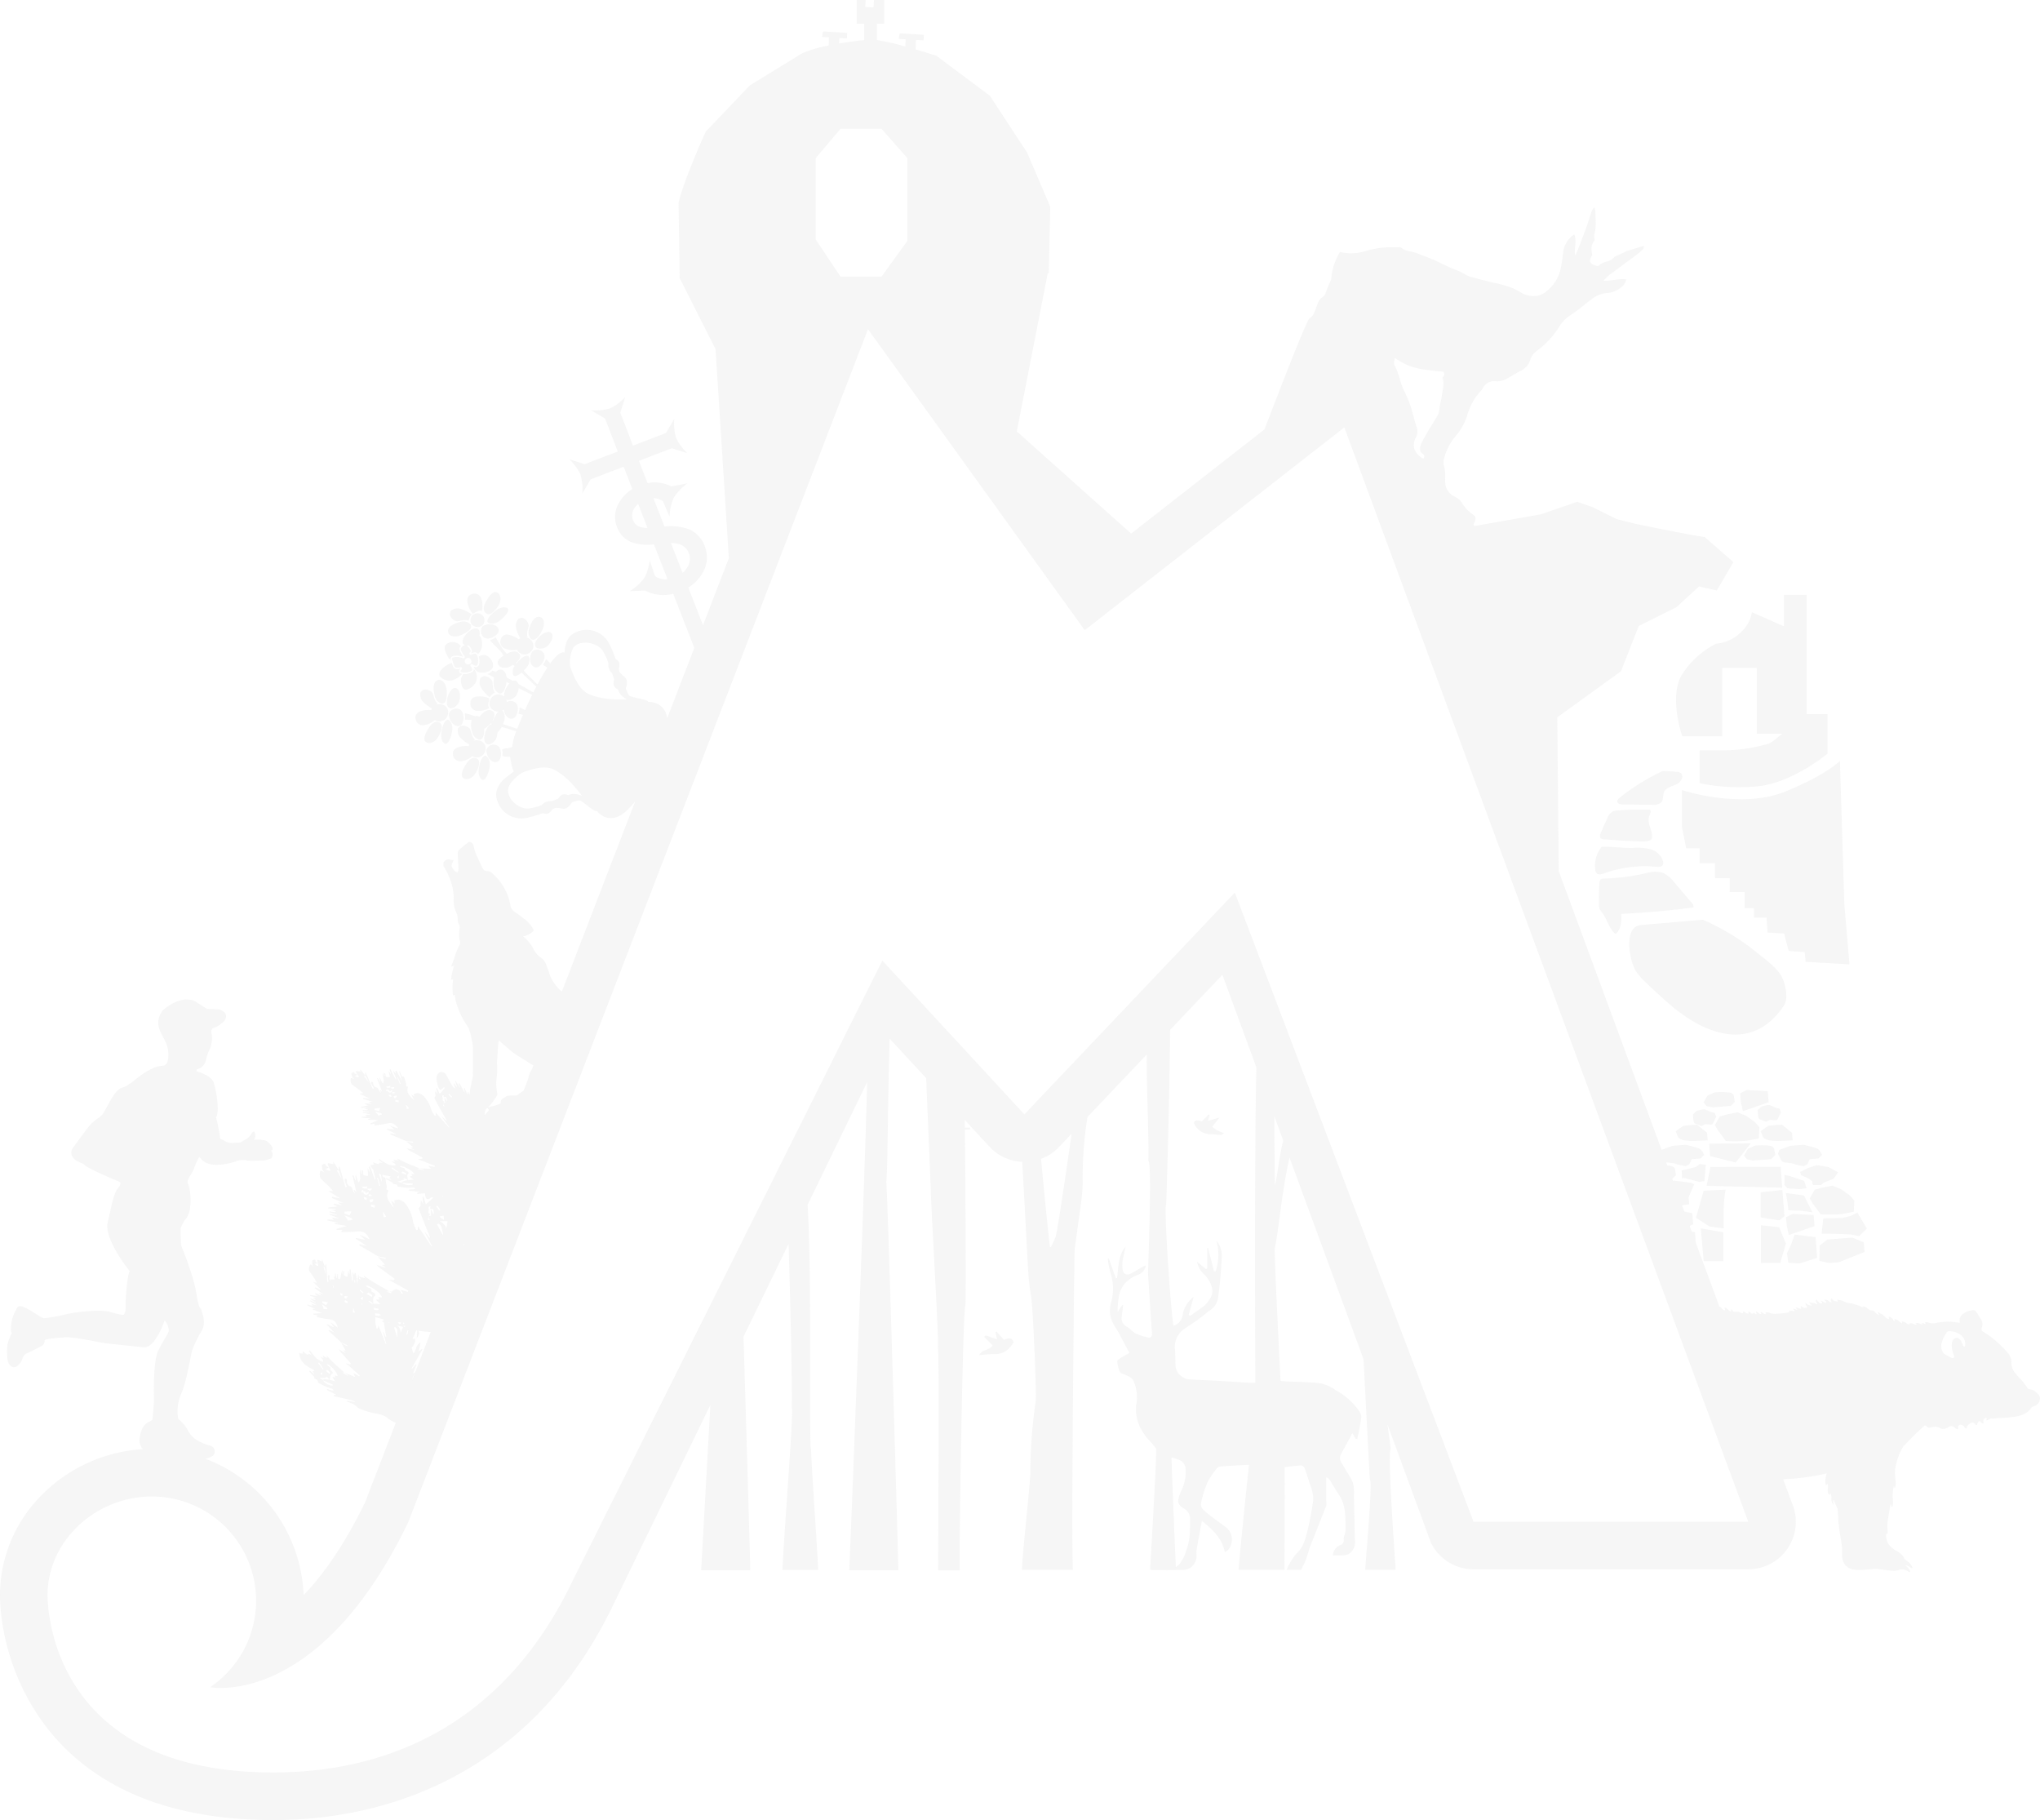 <svg xmlns="http://www.w3.org/2000/svg" width="495.611" height="442.089" viewBox="0 0 495.611 442.089"><g transform="translate(-46.97 -67.383)" opacity="0.103"><path d="M149.141,393.447l.006.041v0l.01-.006Z" fill="#a2a2a2"/><path d="M509.424,448.632a2.512,2.512,0,0,1,1.279.573c.129.123.442.008.242-.349a3.5,3.5,0,0,0-1.211-1.316,2.77,2.77,0,0,1,.337.079,3.435,3.435,0,0,1,1.2.628c.114.1.406.055.267-.245a3.833,3.833,0,0,0-1.877-1.831,2.554,2.554,0,0,0-.691-1.164c-1.252-1.161-2.56-1.22-3.48-3.086a4.221,4.221,0,0,1-.26-2c.147-.179.147.091.254.074.122-.019.079-.757.037-1.268a7.813,7.813,0,0,1-.037-1.1c.031-.218.06-.44.094-.658.211-1.515.456-2.9.688-4.266.2.243.249.713.359.693.3-.051.226-1.394.158-2.374a10.037,10.037,0,0,1,.2-2.326c.2-.911.22.749.467-.223.242-.93-.207-2.224-.094-3.966a14.54,14.54,0,0,1,2.1-5.921,3.051,3.051,0,0,0,.3-.248,63.989,63.989,0,0,1,4.846-4.726c.048.009.1.019.156.026.434.25.453.6,1.123.5a8.77,8.77,0,0,1,1.478-.223,6.639,6.639,0,0,1,1.353.545,2.661,2.661,0,0,0,1.628-.418,1.017,1.017,0,0,1,1.151-.149c.376.229.658.581.983.645s.229-.1.18-.424a.619.619,0,0,1,.573-.662,1.183,1.183,0,0,1,.994.56c.138.306.583.55.547.2s.442-.793.7-1.008.939-.47,1.238-.01.625.371.612.151.518-1.063.776-.669c.355.543.9.528.813.431a1.5,1.5,0,0,1-.045-.852c.081-.234.459-.534.727-.418s-.223.523.045.564c.206.038.715-.458,1.169-.463a5,5,0,0,0,1.526-.129c.07.008.14.014.2.019a19.3,19.3,0,0,0,2.963-.211,9.27,9.27,0,0,0,3-.666,4.639,4.639,0,0,0,1.95-1.553.273.273,0,0,0,.032-.113c.519-.373,1.009-.326,1.493-.839a1.914,1.914,0,0,0,.607-1.433c-.071-.77-.8-1.346-1.464-1.844a5.314,5.314,0,0,0-1.48-.416,1.648,1.648,0,0,0-.261-.509c-.484-.508-.642-.872-1.108-1.4a23.866,23.866,0,0,1-1.952-2.269,3.9,3.9,0,0,1-.686-2.276,3.517,3.517,0,0,0-.7-2.1,26.933,26.933,0,0,0-3.242-3.246,24.266,24.266,0,0,0-3.126-2.221c-.191-.309-.291-.661-.087-.9a2.5,2.5,0,0,0-.359-2.224c-.44-.463-1.013-1.955-1.6-1.977a4.468,4.468,0,0,0-3,1.219,2.2,2.2,0,0,0-.406,1.888,14.08,14.08,0,0,0-5.6-.038c-.193.044-.4.074-.6.11a3.72,3.72,0,0,1-1.618-.228.852.852,0,0,0-.679.088c-.043.077.364.3.256.319-.4.03-.841-.372-.945-.245-.04.068.228.228.212.316-.505.07-.542-.1-.8-.191a1.759,1.759,0,0,0-.945-.084c-.062.069.317.262.22.339a1.3,1.3,0,0,1-.793-.149,1.47,1.47,0,0,0-.968-.143c-.052.08.218.256.03.242a1.175,1.175,0,0,1-.782-.308c-.341-.27-.935-.446-1.03-.363-.11.124.135.437-.037.427-.214-.034-.644-.564-1.005-.772-.223-.121-.7-.3-.784-.239-.081.077.164.443-.073.44-.167-.011-.308-.432-.527-.671-.193-.2-.608-.39-.743-.336-.14.082.158.6-.164.535a2,2,0,0,1-.891-.62,2.939,2.939,0,0,0-1.016-.721c-.3-.091-.4-.347-.569-.325-.089.025.078.431.346.762a2.311,2.311,0,0,1-1.21-.95c-.245-.2-.8-.206-1.084-.321a3.481,3.481,0,0,1-.812-.554,2.1,2.1,0,0,0-.994-.381c-.078.106.232.206.315.371-.289-.132-.59-.261-.917-.394a14.061,14.061,0,0,0-3.051-.806,6.72,6.72,0,0,1-.824-.289,4.3,4.3,0,0,0-1.676-.468c-.174.046.359.363.051.534-.326-.226-.482-.126-.739-.229a1.1,1.1,0,0,1-.573-.473c-.116-.168-.268-.086-.336.168a.527.527,0,0,0,.169.461c.136.163-.084.2-.392.062s-.3-.25-.5-.383a1.072,1.072,0,0,0-.81-.105c-.076.089.245.188.359.333a.274.274,0,0,1-.128.427c-.254-.135-.4-.235-.532-.314s-.472-.281-.52-.178c-.029.11.192.187.254.338.071.189-.014.2-.152.244a.82.82,0,0,1-.65-.257c-.336-.265-.4-.6-.536-.653-.113-.025-.268.365-.005.738.164.217.191.36.005.374-.231.008-.247-.188-.567-.275-.23-.06-.474-.009-.669-.047-.318-.055-.4-.21-.493-.168-.09.058.169.5.592.79a1.742,1.742,0,0,1-1.074-.226c-.2-.129-.547-.551-.509-.306a1.421,1.421,0,0,0,.449.873c-.1.245-.239.229-.476.257-.563.078-.714-.279-1.014-.427-.151-.061-.1.23-.005.509s-.331.093-.583-.011-.618-.2-.7-.119c-.062.094.4.426.381.6a2.331,2.331,0,0,0-1.008-.353c-.183.028.268.326.3.433s-.045.223-.221.168a3.058,3.058,0,0,0-.714-.114c-.214-.008-.588.251-.524.334.043.032.263-.08.413-.009a.237.237,0,0,1,.073.05c-1.154.187-2.443.319-3.761.4a4.682,4.682,0,0,1-.872-.115c-.533-.129-.716-.317-.973-.289s-.494.1-.478.176.251.214.113.278a.765.765,0,0,1-.64-.2c-.2-.162-.6-.354-.66-.281-.045.083.287.429.183.479a.958.958,0,0,1-.711-.281c-.121-.2-.488-.385-.558-.335-.051.064.234.589.048.655-.2.046-.545-.375-.686-.386s.02.248-.2.262-.468-.224-.582-.334a.523.523,0,0,0-.473-.12c-.1.069.228.3.068.377a.948.948,0,0,1-.7-.149c-.116-.113-.472-.369-.565-.342s.011.342-.147.413c-.294.105-.809-.252-1.066-.308s-.821.037-1.058-.008c-.305-.074-.414-.578-.526-.6-.168-.013-.238.227-.162.5a1.175,1.175,0,0,1-.771-.426c-.16-.215-.671-.541-.8-.486-.122.073.183.509.064.651a1.271,1.271,0,0,1-.854-.545,1.1,1.1,0,0,0-.508-.362l-5.742-15.551-.19-2.5-.8-.189-.5-1.354.856-.4-.2-2.679-1.939-.408-.564-1.529,1.731-.249-.131-1.721,1.357-3.165-.825-.337-3.9-.5-.42.048-.18-.488.9-.914-.244-1.446s-.05-.662-1.262-.836c-.18-.026-.381-.044-.592-.056l-.286-.777c.526.1,1.9.223,1.9.223l.957.326,1.894.389.9-.468.571-1.242,2.118-.161.866-.865s-.508-1.426-1.455-1.62a27.846,27.846,0,0,0-2.993-.837l-3.177.242-2.689.995-24.995-67.707-.35-37.368,15.478-11.183,4.307-11,9.2-4.6,5.45-5.005,4.324.981,4.025-6.9-6.967-6.071c-3.274-.42-16.834-3.212-16.834-3.212l-4.6-1.15-5.75-2.875-3.765-1.326-8.884,3.051-16.157,2.851a3.311,3.311,0,0,1-.171-.481c.714-1.317.711-1.827-.47-2.564a8.482,8.482,0,0,1-2.3-2.544,4.305,4.305,0,0,0-1.771-1.552,4.063,4.063,0,0,1-2.243-2.67,11.021,11.021,0,0,1-.093-2.236,8.56,8.56,0,0,0-.25-2.359,3.308,3.308,0,0,1-.026-2.062,13.69,13.69,0,0,1,2.622-5.178,14.762,14.762,0,0,0,2.9-4.958,14.919,14.919,0,0,1,3.2-6.026,3.871,3.871,0,0,0,.656-.825,3.073,3.073,0,0,1,3.355-1.7,4.906,4.906,0,0,0,2.178-.5c1.3-.658,2.529-1.467,3.828-2.132a4.394,4.394,0,0,0,2.221-2.691,4.134,4.134,0,0,1,1.588-2.106,21.14,21.14,0,0,0,5.228-5.548,9.314,9.314,0,0,1,2.718-2.982c2.115-1.309,3.909-3,5.914-4.43a6.943,6.943,0,0,1,3.563-1.108,6.309,6.309,0,0,0,3.612-1.875,4.771,4.771,0,0,0,.728-1.392c-1.914-.251-3.587.387-5.629.333a15.911,15.911,0,0,1,1.377-1.359c2.251-1.69,4.528-3.344,6.785-5.027a13.219,13.219,0,0,0,1.476-1.279c.158-.159.161-.473.268-.828-1.51.45-2.851.845-4.189,1.251a3.494,3.494,0,0,0-.391.223c-.764.353-1.53.7-2.574,1.175a3.242,3.242,0,0,1-2,1.181,4.235,4.235,0,0,0-1.976,1.106c-2.118-.411-2.5-1.113-1.462-2.667-.252-1.259-.4-2.533.589-3.558a4.5,4.5,0,0,1-.089-1.517c.575-1.836.237-3.7.263-5.544a4.679,4.679,0,0,0-.277-1.009,6.9,6.9,0,0,0-.667,1.083c-.409,1.186-.739,2.4-1.168,3.579-.724,1.988-1.5,3.959-2.259,5.933-.12.31-.3.6-.589,1.156-.254-1.852.511-3.472-.157-5.165a5.971,5.971,0,0,0-2.687,4.179,40.36,40.36,0,0,1-.621,4.141,9.748,9.748,0,0,1-3.445,5.5,5.53,5.53,0,0,1-1.98,1.03,5.73,5.73,0,0,1-4.421-.852c-.528-.287-1.055-.575-1.593-.842a28.158,28.158,0,0,0-5.345-1.521c-1.786-.485-3.6-.88-5.366-1.426-.8-.246-1.488-.814-2.265-1.145-1.708-.728-3.435-1.393-5.1-2.252-1.779-.919-3.7-1.553-5.573-2.3a8.773,8.773,0,0,0-1.514-.358,5.244,5.244,0,0,1-2.32-1.053c-.586.011-1.09.049-1.591.024a22.7,22.7,0,0,0-7.417,1.073,12.123,12.123,0,0,1-5.7.085,15.223,15.223,0,0,0-1.964,5.145c-.14.633-.018,1.4-.332,1.9a27.379,27.379,0,0,0-1.223,3.027,2.134,2.134,0,0,1-.758.9c-1.591.955-1.443,4.284-3.1,5.108-.608.3-5.71,13.3-10.949,27l-32.408,25.308-27.784-24.821L301.5,133.8l.261-.074.361-16.124-5.635-13.168-9.015-13.766-12.994-9.726s-2.206-.721-5.061-1.553l.075-2.321,1.843.113.081-1.34-5.86-.358-.251,1.327,1.676.1-.057,1.772a66.866,66.866,0,0,0-6.916-1.579V73.163h1.8v-5.78h-2.5l-.122,1.809-2.008-.123.093-1.686H255.1v5.78h1.815V77.12c-1.452.159-3.691.434-6.088.84l.045-1.353,1.843.112.081-1.34-5.858-.358-.251,1.331,1.674.1-.065,1.977a31.679,31.679,0,0,0-6.374,1.871l-12.78,7.826L218.426,99.374s-5.236,11.442-6.6,17.24l.276,18.311,8.716,17.27,3.228,50.778-6.28,16.293-3.576-9.164a9.7,9.7,0,0,0,3.472-3.572,7.242,7.242,0,0,0,.562-6.366,7.1,7.1,0,0,0-3.933-4.243,12.9,12.9,0,0,0-5.881-.628l-2.7-6.916a4.055,4.055,0,0,1,1.291.239,6.441,6.441,0,0,1,1.02.471l1.614,3.79a12.579,12.579,0,0,1,.973-4.508,12.794,12.794,0,0,1,3.377-3.587l-3.953.757a7.2,7.2,0,0,0-1.064-.476,8.791,8.791,0,0,0-4.671-.307l-2.119-5.429,8.017-3.075,3.77,1.2a12.178,12.178,0,0,1-2.691-3.564,12.4,12.4,0,0,1-.5-4.744l-2,3.414-8.027,3.08-3.079-8.027,1.2-3.77a12.178,12.178,0,0,1-3.564,2.691,12.388,12.388,0,0,1-4.744.5l3.415,2,3.079,8.027-8.027,3.079-3.77-1.2a12.178,12.178,0,0,1,2.691,3.564,12.4,12.4,0,0,1,.5,4.744l2-3.415,8.038-3.083,2.122,5.439a8.984,8.984,0,0,0-3.221,3.289,6.637,6.637,0,0,0-.533,5.864,6.188,6.188,0,0,0,3.543,3.738,11.876,11.876,0,0,0,5.446.523l3.307,8.472a4.462,4.462,0,0,1-2.057-.208,4.821,4.821,0,0,1-.978-.531l-1.306-3.81a12.187,12.187,0,0,1-1.308,4.27,12.407,12.407,0,0,1-3.552,3.185l3.8-.164a8.059,8.059,0,0,0,1.3.6,9.481,9.481,0,0,0,5.476.189l5.129,13.145-6.635,17.216a4.2,4.2,0,0,0-2.815-3.824,4.835,4.835,0,0,0-1.752-.251c-.077-.266-.46-.342-.975-.525-.678-.242-2.449-.524-3.258-.827-.7-.261-.636-.636-1.224-1.888.265-.8.549-2.129-.225-2.764a10.721,10.721,0,0,1-1.251-1.189c-.075-.258-.152-.525-.232-.8.152-.49.346-1.368-.045-1.829a3.924,3.924,0,0,0-.732-.651,26.736,26.736,0,0,0-1.443-3.472,6.163,6.163,0,0,0-8.5-2.828c-2.332,1.172-2.408,4.174-2.4,4.785-.937-.337-2.2.839-3.509,2.634-.581-.638-1.073-1.138-1.089-.926a3.5,3.5,0,0,1-.713,1.242s.5.312,1.1.706c-.831,1.26-1.657,2.7-2.4,4.105-1.069-1.047-2.261-2.233-3.376-3.35a8.527,8.527,0,0,0,.751-.834c1.023-1.309.686-2.655.266-2.774-.863-.243-2.157,1.093-2.775,1.844l-.141-.142c.87-.7,1.506-1.611.669-2.379,0,0-.591-.821-2.209-.132-.177.075-.4.179-.645.3l-.041-.041a8.216,8.216,0,0,1-1.284-1.671c-.623-.948-1.381-2.3-1.381-2.3a3.508,3.508,0,0,1-1.274.655c-.438.012,2.041,2.177,2.613,2.914a9.217,9.217,0,0,1,.588.884c-.845.537-1.619,1.248-1.392,1.935.367,1.109,1.663,1.1,2.42.915a5.348,5.348,0,0,0,1.295-.631l.339.317a2.291,2.291,0,0,0-.31,2.171c.291.529,1.154.127,2-.578,1.176,1.112,2.464,2.337,3.6,3.422-.25.477-.489.945-.716,1.4-1.112-.639-2.39-1.368-3.653-2.076a1.257,1.257,0,0,0-.4-.61.87.87,0,0,0-.9-.116c-.539-.3-1.064-.586-1.559-.852,0-.031,0-.066-.007-.093-.132-.987-.711-2.043-1.789-1.771a1.326,1.326,0,0,0-.76.549c-.562-.261-.909-.383-.942-.308-.214.487-1.163.814-1.163.814a16.82,16.82,0,0,1,1.628.777,7.773,7.773,0,0,0-.077,1.742,2.355,2.355,0,0,0,1.312,2.164c1.077.245,1.607-1.47,1.762-2.792l.745.375a5.205,5.205,0,0,0-1.053,1.675c-.486,1.289-.17,1.74-.17,1.74.412,1.17,2.276.354,2.809-.448a4.5,4.5,0,0,0,.642-1.845l3.287,1.655c-.982,1.988-1.657,3.518-1.739,3.7-.759-.414-1.388-.727-1.334-.521a3.5,3.5,0,0,1-.269,1.406s.486.112,1.105.269c-.374.876-.909,2.148-1.408,3.406-1.2-.4-2.4-.8-3.462-1.161.094-.214.179-.428.251-.637.54-1.571-.218-2.734-.654-2.709-.858.049-1.616,1.6-1.975,2.53l-.17-.06c.557-.921.81-1.939-.2-2.376,0,0-.827-.585-2.132.6a10.746,10.746,0,0,0-.85.87,1.127,1.127,0,0,0-.99-.129c-1.211-.374-2.692-.871-2.555-.6a3.511,3.511,0,0,1,.021,1.431s.8.018,1.665.067a5.359,5.359,0,0,0,.124,2.936,2.355,2.355,0,0,0,1.722,1.853c.987.02,1.229-1.4,1.187-2.654a3.456,3.456,0,0,0,.476-.249,5.492,5.492,0,0,0,1.029-1.033c.135.039.277.082.426.127l0,.015c-.888.083-1.656,1.612-1.84,2.774-.215,1.361.186,1.738.186,1.738.64,1.062,2.3-.113,2.661-1.006a4.431,4.431,0,0,0,.271-1.444,5.045,5.045,0,0,0,1.026-1.385c1.115.337,2.344.711,3.557,1.085a12.4,12.4,0,0,0-.947,3.677c-.055.524-2.659.431-2.464.824a3.492,3.492,0,0,1,.02,1.432,3.826,3.826,0,0,0,1.881.242c.039-.005.433,3.065.962,3.543-.954.778-1.971,1.526-1.971,1.526s-2.9,2.117-2.265,4.958a6.163,6.163,0,0,0,7.579,4.774,26.386,26.386,0,0,0,3.6-1.088,3.927,3.927,0,0,0,.968.154c.6.009,1.16-.7,1.442-1.126l.764-.328a10.833,10.833,0,0,1,1.712.213c.982.2,1.833-.871,2.28-1.58,1.341-.34,1.592-.624,2.235-.252.748.433,2.089,1.623,2.707,1.994.521.313.835.584,1.107.368a4.684,4.684,0,0,0,1.268,1.152s2.336,1.72,5.311-.662a18.89,18.89,0,0,0,2.71-2.812l-17.8,46.191a2.282,2.282,0,0,1-.425-.317,10.018,10.018,0,0,1-2.709-4.2c-.2-.677-.483-1.33-.714-2a3.283,3.283,0,0,0-1.253-1.674,6.005,6.005,0,0,1-1.8-2.05,8.721,8.721,0,0,0-2.564-3.147,4.455,4.455,0,0,0,2.63-1.44,7.5,7.5,0,0,0-2.114-2.63c-.844-.6-1.623-1.291-2.5-1.834a2.667,2.667,0,0,1-1.15-1.947,13.171,13.171,0,0,0-4.53-7.614,1.428,1.428,0,0,0-1.048-.383,1.048,1.048,0,0,1-.968-.509,2.848,2.848,0,0,1-.285-.448c-.552-1.207-1.113-2.41-1.633-3.631a7.72,7.72,0,0,1-.336-1.278c-.133-.569-.316-1.088-.995-1.2h-.267c-.762.614-1.538,1.212-2.281,1.848a1.512,1.512,0,0,0-.354,1.317c.046,1.164.134,2.327.167,3.492a2.3,2.3,0,0,1-.235.727c-.221-.092-.506-.127-.651-.288a4.7,4.7,0,0,1-.764-1.115,1.1,1.1,0,0,1,.079-.718,7.035,7.035,0,0,1,.4-.825c-.42-.066-.8-.142-1.183-.184a1.283,1.283,0,0,0-1.3.8v.8a15.614,15.614,0,0,1,2.23,5.314,10.829,10.829,0,0,1,.241,2.769,6.816,6.816,0,0,0,.722,3.341,2.781,2.781,0,0,1,.257,1.15,3.062,3.062,0,0,0,.433,1.82,1.192,1.192,0,0,1,.045.767,8.352,8.352,0,0,0-.054,2.515.961.961,0,0,0,.062.3,1.368,1.368,0,0,1-.116,1.352,16.734,16.734,0,0,0-1.2,3.085c-.154.476-.372.931-.553,1.4-.066.172-.11.352-.164.529l.078.086.62-.264a16.967,16.967,0,0,0-.77,3.446l.525-.113a14.819,14.819,0,0,0-.051,3.926l.448-.2c.062.454.09.907.191,1.342a19.941,19.941,0,0,0,1.99,4.909c.3.556.686,1.065,1.028,1.6a1.526,1.526,0,0,1,.185.35,20.5,20.5,0,0,1,1.028,4.743c.026.367-.012.738-.013,1.106,0,1.894,0,3.787-.012,5.68a4.254,4.254,0,0,1-.145.819c-.182.863-.379,1.722-.547,2.588-.062.316-.016.658-.1.965a.88.88,0,0,1-.121.233l-.16-.688-.18.038c-.015.216-.029.432-.046.681-.255-.6-.489-1.155-.722-1.706l-.124.043c.049.363.1.726.158,1.162L158.6,330.5l-.186.091.378,1.1-1.118-1.729-.113.075.5,1.516-.793-1.039-.093.052.4,1.276a2.455,2.455,0,0,1-.832-.854c-.466-.809-.874-1.653-1.345-2.459a1.283,1.283,0,0,0-1.613-.66,1.641,1.641,0,0,0-.764,1.232,7.258,7.258,0,0,0,.394,2.184c.21.733.589,1.14,1.241.3.059-.076.26-.041.4-.058a1.582,1.582,0,0,1-.167.346c-.359.427-.732.842-1.089,1.249l-.677-1.463-.16.065c.08.423.159.847.272,1.45l-.535-.788a3.535,3.535,0,0,0,.087,1.005.64.64,0,0,1-.068.312c-.062.147-.247.337-.205.419.551,1.061,1.126,2.11,1.707,3.155.415.746.849,1.482,1.274,2.222l-.129.09-.965-.945-.057.05,1.773,2.471-.115.087-3.2-3.645c.037.432.05.58.064.729l-.236.123a7.538,7.538,0,0,1-.881-1.486,7.572,7.572,0,0,0-2.033-3.511,2.589,2.589,0,0,0-1.217-.56,2.665,2.665,0,0,0-1.017.254l.184.6-.79-.507c.211.4.422.807.754,1.442-.971-1.04-2.051-1.74-1.569-3.178a.368.368,0,0,0-.038-.205c-.633.057-.284-.455-.375-.686-.189-.48-.295-.992-.45-1.487-.029-.094-.127-.235-.2-.237-.351-.012-.34,0-.471-.3-.148-.338-.318-.666-.479-1l-.086.045q.311,1.076.62,2.153l-.061.009-1.257-2.357-.218.1c.015.2.03.407.045.6-.166-.2-.336-.408-.505-.615l-.071.065q.368.955.734,1.911l-.166.075-1.272-2.505-.2.1.327.985-.088.038-.471-.708a6.694,6.694,0,0,0,.28,1.215,1.029,1.029,0,0,1-.054.382c-.344-.157-1.005.212-.963-.594a1.376,1.376,0,0,0-.14-.447l-.246.037.18.646-.134.013q-.186-.451-.37-.9a13.039,13.039,0,0,0,.268,1.923,2.368,2.368,0,0,1-.168.8,3.977,3.977,0,0,1-.384-.522c-.142-.272-.243-.565-.361-.85l-.114.05.206.933-.118.045-.519-.958-.157.072,1.213,3.187-.453-.392-.1.093q.173.328.343.657a1.968,1.968,0,0,1-.451-.475c-.2-.285-.333-.778-.576-.835a1.05,1.05,0,0,1-.927-1.123c0-.1-.13-.219-.228-.292-.035-.026-.2.041-.219.093a.536.536,0,0,0,.007.356c.185.383.395.753.6,1.128l-.282.129-1.689-3.943-.151.067.079.662-1.3-1.547c.087.344.127.5.138.548-.355-.031-.694-.068-1.035-.083-.04,0-.136.143-.12.17.248.428.51.847.769,1.267a1.611,1.611,0,0,1-.869-.141.981.981,0,0,0-.339.015c.128-.076.255-.155.385-.225s.248-.121.372-.181a4.18,4.18,0,0,0-.386-.251c-.072-.037-.236-.017-.242-.046-.15-.767-.536-.108-.8-.138a5.551,5.551,0,0,0,.217.907c.076.186.275.32.519.586-.378-.14-.672-.343-.777-.27-.3.208-.109,1.317.258,1.6.559.423,1.144.813,1.7,1.234.312.234.6.5,1,.842l-.927.112,2.509,1.148-1.616-.1-.038.228,2.414.685-1.123.06.884.434-1.667-.1-.022.165.84.284-1.8.452.033.156,1.563-.085v.069l-.947.293a4.416,4.416,0,0,1,.635.047,3.255,3.255,0,0,1,.423.18,2.131,2.131,0,0,1-.431.093c-.3,0-.594-.019-.891-.031l-.019.151,1.559.342-.015.1-1.433-.135-.037.183,1.8.4-.009.078-1.287.043.512.395-1.295.093v.181l2.28.206-.726.156,0,.146,2.465.067-1.965.859.044.2,1.08-.18.024.17-.215.189c.1.031.2.1.29.087.931-.146,1.877-.241,2.786-.478,1.195-.311,1.926-.075,2.809,1.231l-2.138-.71,1.232.909-1.875-.145-.034.136,2.412,1.173-1.482-.17-.061.219q1.5.623,3,1.246c.315.132.626.274.939.412l1.625.1-.039.271-1.544-.259,1.61,1.362-.633.139.983.509-1.963-.393a3.017,3.017,0,0,0,.988.7c.97.519,1.936,1.047,2.9,1.571l-.115.288-1.077.053,4.192,1.638-.081.271-1.584-.273.757.741-2.832-.109h0c-1.127-.462-2.259-.91-3.376-1.393-.654-.283-1.283-.625-1.926-.935-.029-.013-.083.027-.138.046l.393.343c-.264-.022-.464-.03-.662-.056s-.363-.069-.71-.137c.241.259.35.377.517.558l-.89-.148a6.7,6.7,0,0,0,.887.636c.081.058.052.267.074.406a6.569,6.569,0,0,1-1.759-.268,17.777,17.777,0,0,1-2.175-1.329l-.139.208.94.8-.7-.152c-.128.188-.237.415-.281.4-.482-.133-.955-.3-1.4-.454l.3.555-.9.158a3.857,3.857,0,0,0,.7,1.088q.28,1.175.562,2.349l-.214.064-1.14-3.246-.261.087q.12.624.239,1.248l-.113.032q-.228-.467-.457-.935a8.074,8.074,0,0,0,.144,1.519,1.242,1.242,0,0,1-.128.455c-.392-.245-1.253.1-1.072-.875a1.7,1.7,0,0,0-.1-.565l-.3.005.114.812-.165-.005-.3-1.155a15.943,15.943,0,0,0,.016,2.376,2.931,2.931,0,0,1-.332.94,4.786,4.786,0,0,1-.383-.7c-.128-.353-.2-.725-.3-1.089l-.147.041q.051.584.1,1.166l-.151.036q-.237-.622-.476-1.246l-.2.062c.311,1.315.621,2.63.959,4.063l-.486-.548-.139.1.311.853a2.4,2.4,0,0,1-.472-.649c-.193-.378-.279-1-.564-1.106a1.285,1.285,0,0,1-.944-1.513c.011-.126-.124-.287-.23-.391a.311.311,0,0,0-.282.078.665.665,0,0,0-.048.432c.162.495.358.979.542,1.466l-.363.112q-.708-2.531-1.415-5.059l-.194.057c0,.272-.007.545-.011.817L127.9,349.5c.05.431.073.628.079.687-.426-.1-.832-.194-1.243-.267-.048-.009-.188.152-.174.187.233.559.483,1.109.73,1.662a1.976,1.976,0,0,1-1.032-.312,1.186,1.186,0,0,0-.414-.036c.168-.071.334-.147.5-.211s.32-.107.48-.16a4.958,4.958,0,0,0-.428-.367c-.081-.056-.283-.059-.285-.1-.059-.954-.634-.217-.954-.3a6.772,6.772,0,0,0,.116,1.136,3.4,3.4,0,0,0,.537.794c-.436-.23-.761-.524-.9-.453-.4.2-.344,1.582.057,1.979.611.6,1.257,1.171,1.87,1.773.34.333.643.705,1.072,1.181l-1.143-.013,2.859,1.8-1.944-.383c-.028.09-.056.18-.083.271l2.82,1.219-1.373-.108,1,.67-2.007-.392-.053.2.975.48-2.262.258.015.2,1.911.148-.01.084-1.2.2a5.506,5.506,0,0,1,.763.16,4.263,4.263,0,0,1,.485.287,2.671,2.671,0,0,1-.538.044c-.362-.042-.719-.119-1.078-.182l-.047.18,1.838.667-.034.115-1.718-.394-.074.216,2.12.774-.023.094-1.569-.155.558.562-1.587-.1-.03.22,2.736.617-.907.073-.021.178,2.981.477-2.523.727.021.248,1.34-.044,0,.21-.292.2c.113.053.226.155.338.152,1.154-.028,2.317.009,3.458-.132,1.5-.185,2.35.22,3.212,1.947l-2.481-1.206,1.348,1.3-2.252-.479-.062.16,2.739,1.813-1.773-.445-.108.255q1.721,1,3.439,2c.362.211.717.434,1.075.651l1.955.389-.092.322q-.915-.281-1.832-.563l1.735,1.912-.791.067,1.112.776-2.319-.792a3.687,3.687,0,0,0,1.087,1c1.094.787,2.181,1.582,3.271,2.375l-.185.33-1.317-.108,4.825,2.663-.142.315-1.879-.586.8,1.022-.575-.1a1.241,1.241,0,0,0-1.251-1,1.587,1.587,0,0,0-.966.621l-.627-.108h0c-1.293-.743-2.595-1.469-3.873-2.236-.749-.449-1.457-.964-2.187-1.444-.033-.021-.1.018-.175.033l.422.48c-.318-.069-.559-.111-.795-.175-.214-.059-.425-.14-.822-.275-.017-.15-.031-.3-.046-.452l-.1.013c-.021.324-.043.648-.064.972l-.33-.1a2.676,2.676,0,0,0,.316.322l-.061.931-.085-.018-.367-2.526-.239.021-.163.582c-.087-.246-.177-.5-.266-.75l-.088.037.042,2.047-.181.014-.348-2.788-.223.024c-.008.346-.017.692-.025,1.038l-.1.006-.2-.826a6.683,6.683,0,0,0-.149,1.238c-.009.117-.117.227-.18.34a1.6,1.6,0,0,0-.492-.228c-.088-.079-.178-.155-.267-.233a.593.593,0,0,1,.054-.423,1.366,1.366,0,0,0,.02-.468l-.244-.049-.05.668-.13-.033-.042-.974a12.852,12.852,0,0,0-.4,1.9,1.1,1.1,0,0,1-.229.421c-.113-.049-.223-.1-.335-.154a1.48,1.48,0,0,1-.049-.2c-.042-.3-.037-.614-.052-.921l-.124.007c-.041.316-.081.632-.122.948h0l-.131-.065q-.078-.5-.154-1.009l-.172.014c0,.279.01.562.015.842-.114-.057-.232-.116-.344-.17l.27.721-1.121.046a5.011,5.011,0,0,0,.178.471,1.022,1.022,0,0,1-.271-1.187.517.517,0,0,0-.116-.352.256.256,0,0,0-.238.013.542.542,0,0,0-.114.337c.044.423.117.843.178,1.264l-.308.026-.252-4.283-.165.012-.15.65c-.214-.578-.428-1.158-.7-1.9-.035.353-.051.514-.056.562-.323-.15-.63-.3-.945-.429-.037-.015-.177.089-.172.12.089.486.194.969.295,1.453a1.619,1.619,0,0,1-.77-.428.977.977,0,0,0-.324-.1c.146-.028.292-.059.439-.081s.274-.03.411-.045a4.347,4.347,0,0,0-.278-.366c-.055-.06-.216-.1-.212-.126.119-.772-.468-.283-.71-.4a5.538,5.538,0,0,0-.1.927,2.724,2.724,0,0,0,.29.727c-.308-.259-.517-.55-.64-.517-.356.093-.549,1.2-.3,1.589.382.587.8,1.152,1.185,1.739.213.325.391.674.65,1.128l-.909-.208,1.97,1.931-1.485-.644-.114.2,2.04,1.462-1.078-.325.685.708-1.535-.66-.077.148.695.553-1.85-.187-.021.158,1.5.45-.022.065-.991-.045a4.521,4.521,0,0,1,.581.259,3.444,3.444,0,0,1,.338.314,2.233,2.233,0,0,1-.437-.059c-.281-.1-.553-.22-.828-.332l-.069.136,1.351.85-.047.087-1.3-.613-.1.159,1.558.986-.034.071-1.226-.4c.156.244.231.361.348.546l-1.25-.352-.062.17,2.076.967-.736-.1-.047.138,2.3.9-2.14.142-.026.2,1.077.2-.035.168-.267.1c.081.062.154.163.244.18.925.178,1.848.41,2.783.495,1.229.112,1.837.582,2.225,2.111l-1.77-1.393c.37.554.647.97.85,1.273l-1.714-.773-.078.117,1.871,1.921-1.337-.662-.131.185q1.2,1.1,2.4,2.189c.252.231.5.471.745.706l1.493.649-.129.242-1.365-.767c.345.6.69,1.195,1.053,1.826l-.642-.083.752.812-1.713-1.035a3.026,3.026,0,0,0,.693.99c.737.817,1.467,1.641,2.2,2.462l-.205.232L131,398.52l3.389,2.962-.168.227-1.4-.794.461.954-2.627-1.063h0c-.9-.817-1.817-1.622-2.7-2.455-.519-.488-1-1.023-1.5-1.532-.022-.023-.087,0-.145,0l.254.456c-.242-.11-.427-.186-.6-.278s-.319-.187-.622-.369l.3.7-.788-.44a6.772,6.772,0,0,0,.619.9c.056.082-.041.269-.068.408a6.61,6.61,0,0,1-1.564-.848,17.866,17.866,0,0,1-1.6-1.988l-.2.148.614,1.07-.606-.381c-.184.134-.364.31-.4.284-.409-.289-.8-.609-1.165-.9.023.162.054.374.09.623l-.9-.158c.128,2.241,1.766,3.164,3.45,4.047a1.7,1.7,0,0,1,.271.219l-.485.206.392.562-.08.079-.963-.846-.169.163q.537.6,1.074,1.2c.049.055.143.1.149.158.048.434.048.421.487.607a.8.8,0,0,1,.358.328c.072.129.007.4.093.448a20.842,20.842,0,0,0,1.907.987c.489.215,1.025.324,1.523.522.152.061.25.26.373.4a2.152,2.152,0,0,1-.5-.009c-.372-.093-.736-.22-1.1-.333l-.081.206,2.368,1.225-.677.055-.031.24c1.382.3,2.766.6,4.144.919a8.021,8.021,0,0,1,1.053.4l-.05.119-1.852-.358-.054.254a13.984,13.984,0,0,1,1.688.684c.484.27.849.777,1.347.995a17.171,17.171,0,0,0,2.863.979c1.436.346,2.949.365,4.134,1.488a8.184,8.184,0,0,0,1.788.96c.012.006.025.011.037.018l-7.438,19.3c-5.051,10.429-10.2,17.628-14.966,22.6a36.935,36.935,0,0,0-23.8-33.121c.968-.346,1.666-.671,1.666-.671a1.439,1.439,0,0,0-.423-2.493,13.463,13.463,0,0,1-2.865-1.112,6.013,6.013,0,0,1-2.756-2.76,8.934,8.934,0,0,0-2.282-2.651A10.513,10.513,0,0,1,91,405.89c1.167-2.441,2.279-8.964,2.6-10.394a28.859,28.859,0,0,1,2.441-4.984c1.007-1.91.051-4.138-.161-4.934s-.53.318-1.22-4.083-3.713-11.666-3.713-11.666-.16-3.765-.052-4.242a11.722,11.722,0,0,1,1.008-1.91c2.12-2.068,1.272-7.849.742-8.751s1.059-2.492,1.432-3.658a22.132,22.132,0,0,1,1.272-2.862l.478.477c2.28,2.809,8.325.635,8.325.635a4.451,4.451,0,0,1,2.546-.319c.371.265,4.659.033,4.659.033l1.525-.482a1.44,1.44,0,0,0-.085-1.885c1.219-.211-.425-1.962-1.168-2.384a7.76,7.76,0,0,0-2.968-.214,1.423,1.423,0,0,0,.316-1.113c-.1-1.59-.8-.635-1-.265a3.372,3.372,0,0,1-1.222,1.218,15.049,15.049,0,0,0-1.378.8s-1.008.055-1.909.108a3.648,3.648,0,0,1-2.175-.638c-.476-.316-.9-.052-.9-.953a41.13,41.13,0,0,0-.955-4.668c.318-.212.424-1.484.424-2.174a24,24,0,0,0-1.007-6.31c-.742-1.8-4.243-2.705-4.243-2.705l.266-.478a2.833,2.833,0,0,0,2.069-2.013,14.452,14.452,0,0,1,.74-2.387,6.476,6.476,0,0,0,.691-4.19,1.244,1.244,0,0,1,.318-1.38,6.121,6.121,0,0,0,2.916-1.961c1.115-1.963-1.485-2.6-1.485-2.6l-2.864-.1-2.916-1.857c-3.66-1.75-7.9,2.281-7.9,2.281-2.811,4.189,1.008,6.151,1.379,9.757s-1.167,3.607-1.167,3.607c-3.555.051-7.689,4.3-8.113,4.347s-.212.532-1.963,1.009-3.713,4.984-4.455,6.1-1.378,1.168-2.652,2.332-3.286,4.242-4.667,5.995.32,3.18,1.114,3.5,1.432.639,1.432.639c.743,1.058,8.591,4.24,8.591,4.24s.848.266-.265,1.538-1.591,4.3-2.546,8.378,5.357,11.826,5.357,11.826c-.635.958-1.06,7.265-1.008,8.752S77,386.746,77,386.746s-.213.211-3.075-.637-9.44.161-10.713.478a40.568,40.568,0,0,1-5.568,1.007c-.689-.051-3.076-1.963-4.773-2.651s-1.59-.052-2.281,1.113a9.967,9.967,0,0,0-.954,4.72c.213.638.424-.159-.478,1.963s-.265,5.409-.265,5.409c1.274,2.97,3.34.21,3.5-.69a2.04,2.04,0,0,1,1.431-1.485c.582-.263,3.446-1.751,3.446-1.751a1.532,1.532,0,0,0,.531-1.272c.161-.425,4.988-.74,4.988-.74,1.96-.161,9.013,1.378,10.022,1.481s9.068.955,9.068.955c2.914.214,5.09-6.575,5.09-6.575a4.241,4.241,0,0,1,1.008,2.7c-.213.638-1.325,2.229-2.546,4.665S84.32,405.678,84.373,407s-.371,5.3-.371,5.3l-1.222.687c-1.218.692-1.908,2.654-1.908,4.4a3.155,3.155,0,0,0,.819,2.008A37.689,37.689,0,0,0,56.58,431.088a34.4,34.4,0,0,0-9.553,25.781A55.279,55.279,0,0,0,59.2,488.1c11.717,14.18,29.919,21.37,54.1,21.371l.773,0c30.774-.2,63.3-13.956,81.637-51.769.014-.03,10.868-22.37,23.846-49.082-1.077,19.531-2.144,38.531-2.237,40.17h11.924c0-.89-.85-30.778-1.643-56.727,3.684-7.585,7.4-15.224,10.957-22.555.433,14.232.934,35.813.76,39.808.582.183-1.926,31.018-2.239,39.4h8.654c0-2.17-1.708-26.119-1.708-29.341-.577-.044.263-41.018-.851-59.367l14.469-29.782c-.554,24.087-4.167,115.432-4.344,118.563h11.924c0-1.533-2.524-89.113-2.931-94.383.349-2.566.335-19.83.817-34.743l8.876,9.606,1.1,26.441c.136,6.716,2.133,38.538,1.724,38.747.432,1.942.088,41.913.088,54.368h5.247c-.223-2.886.735-64.275,1.362-64.418.215-2.167-.006-29.468-.126-42.671h1.264l0-.451h-1.27q-.009-1-.018-1.872l6,6.5a11.533,11.533,0,0,0,7.97,3.684c.483,8.421,1.227,23.092,1.426,26.274a56.645,56.645,0,0,0,.684,6.124c.593,3.414,1.349,24.723,1.172,25.649a122.224,122.224,0,0,0-1.306,17.25c.033,2.389-2.034,20.609-2.034,23.808h12.36c-.446-6.844.327-77.11.421-77.8q.807-5.969,1.636-11.932c.076-.546.333-3.457.325-4.079a93.271,93.271,0,0,1,1.155-16.192l14.416-15.19c-.1,7.014.591,21.895.384,25.867.941.111-.1,27.025-.079,27.315.309,4.825.594,9.652.962,14.472.067.874-.2,1.258-.975,1.091a12.343,12.343,0,0,1-2.971-.958c-.8-.4-1.4-1.206-2.186-1.647a2.207,2.207,0,0,1-1.231-2.269c.068-.966.233-1.925.355-2.887l-.216-.117-1.132,1.7a18.275,18.275,0,0,1,.234-3.324c.339-2.978,2.164-4.765,4.8-5.748a2.837,2.837,0,0,0,1.8-2.208,2.391,2.391,0,0,0-.4.117c-.956.545-1.906,1.1-2.864,1.644-1.461.826-2.343.365-2.4-1.26a7.472,7.472,0,0,1,.027-1.548c.208-1.174.49-2.335.756-3.567-1.9,2.247-1.715,5.021-2.072,7.64l-.327.051q-.839-2.379-1.679-4.756l-.267.039a24.648,24.648,0,0,0,.7,3.591,11.793,11.793,0,0,1,.055,7.169,7.533,7.533,0,0,0-.193,2.558c.181,2.107,1.648,3.655,2.542,5.452.662,1.33,1.388,2.629,2.161,4.085-.577.33-1.432.79-2.253,1.3-.291.182-.732.522-.705.741a7.5,7.5,0,0,0,.63,2.543c.216.416.98.545,1.495.808.688.352,1.373.51,1.823,1.4a9.911,9.911,0,0,1,.66,5.836c-.422,3.822,1.3,6.732,3.817,9.338.341.353.617.768.983,1.231.307.09-1.175,25.163-1.428,29.483.308.027.521.062.734.062,2.281,0,4.564.032,6.844-.033a3.641,3.641,0,0,0,2.168-.509,3.562,3.562,0,0,0,1.543-3.11,6.957,6.957,0,0,1,.122-1.985c.347-2.015.741-4.021,1.172-6.319,2.634,2.155,4.894,4.2,5.578,7.63a4.731,4.731,0,0,0,.863-.666,3.822,3.822,0,0,0-.889-5.6c-1.4-1.064-2.865-2.06-4.222-3.18-.776-.64-1.8-1.359-1.554-2.509a27.628,27.628,0,0,1,1.559-4.99,16.76,16.76,0,0,1,2.038-3.116,1.742,1.742,0,0,1,.995-.758c2.337-.2,4.681-.3,7.086-.44-.631,5.566-2.328,22.641-2.56,25.5h11.155c0-1.1.114-22.906.02-24.906,1.429-.166,2.737-.357,4.051-.438a1.112,1.112,0,0,1,.8.607,20.674,20.674,0,0,1,.817,2.4c.566,1.9,1.551,3.73,1.252,5.78a63.856,63.856,0,0,1-1.323,7.031c-.516,1.959-.948,4.005-2.581,5.51A11.491,11.491,0,0,0,360.384,447a18.116,18.116,0,0,0-.851,1.7h3.517c.407-.828.83-1.545,1.119-2.312.426-1.133.7-2.324,1.137-3.452,1.273-3.294,2.605-6.565,3.879-9.858a3.242,3.242,0,0,0-.019-1.073q-.006-2.881,0-5.764a1.588,1.588,0,0,1,.88.642c.746,1.181,1.418,2.41,2.208,3.559,1.823,2.65,1.555,5.681,1.618,8.642.016.748-.511,1.52-.446,2.251a1.2,1.2,0,0,1-.921,1.39,2.961,2.961,0,0,0-1.725,2.484c1.42-.1,2.867.172,3.883-.368a3.473,3.473,0,0,0,1.484-3.333c-.147-3.273-.115-6.554-.235-9.829-.063-1.707.236-3.484-.7-5.075-.727-1.234-1.477-2.454-2.193-3.694a2.112,2.112,0,0,1-.3-2.254c.938-1.684,1.846-3.385,2.811-5.161.32.543.57.969.821,1.394l.379.013c.33-1.738.713-3.468.954-5.217a2.576,2.576,0,0,0-.488-1.5,16.166,16.166,0,0,0-5.661-5.073,10.044,10.044,0,0,0-3.65-1.692c-2.842-.363-5.732-.342-8.6-.485-.39-.02-.778-.082-1.214-.129-.078-1.543-1.6-31-1.39-32.266.873-3.725,1.648-13.57,3.569-22.009l17.99,49.007c.6,11.732,1.416,27.03,1.523,29.22.8.14-1.112,20.744-1.112,21.918h7.387c-.336-4.878-2.048-29.193-1.179-29.36-.2-1.282-.517-3.675-.8-5.937l10.558,28.76a11.546,11.546,0,0,0,10.348,6.425H471.71a11.545,11.545,0,0,0,10.562-16.2l-2.1-5.677a56.546,56.546,0,0,0,10.127-1.307c.164-.039.312-.077.467-.119a11.261,11.261,0,0,0-.346,1.828,2.261,2.261,0,0,0,.208,1.087c.128.007.153-.374.312-.326s.137.677.123,1.064a3.224,3.224,0,0,0,.062,1.219c.08.183.29.367.386.33.071-.032.012-.247.124-.3s.313.581.292.917a2.656,2.656,0,0,0,.016.887c.082.314.348.926.426.9s-.078-.71-.022-.946.13-.276.191-.144a14.24,14.24,0,0,0,.831,1.968,14.251,14.251,0,0,1,.146,1.481c.11,4.04,1.072,7.059.982,8.887-.085,1.761.129,3.229,1.609,4.1,1.339.784,3.571.523,6.073.261,1.6-.167,5.037,1.007,6.416.118C508.9,448.618,509.192,448.607,509.424,448.632Zm9.239-54.968a7.576,7.576,0,0,1,1.146-2.473.969.969,0,0,1,.392-.407.932.932,0,0,1,.421-.049,4.627,4.627,0,0,1,2.8.977,2.68,2.68,0,0,1,.948,2.65.246.246,0,0,1-.039.091c-.119.158-.355-.045-.437-.224q-.184-.4-.37-.8a1.684,1.684,0,0,0-.89-1.029,1.127,1.127,0,0,0-1.224.549,2.41,2.41,0,0,0-.256,1.377,6.907,6.907,0,0,0,.489,2.226c.077.192.158.426.027.588-.146.183-.438.13-.663.055l-1.749-.963A2.9,2.9,0,0,1,518.663,393.664ZM202.544,195.393a2.69,2.69,0,0,1-1.8-1.709,3.068,3.068,0,0,1,.294-2.768,4.63,4.63,0,0,1,.967-1.163l2.292,5.873A6.462,6.462,0,0,1,202.544,195.393Zm10.26,11.152-2.837-7.269a7.343,7.343,0,0,1,2.163.314,3.522,3.522,0,0,1,2.21,2.227,3.66,3.66,0,0,1-.328,3.276A5.3,5.3,0,0,1,212.8,206.545Zm-26.265,53.7a4.531,4.531,0,0,0-1.564.285,2.021,2.021,0,0,0-1.2-.177c-.574.165-.752.468-1.231,1.05-.488.19-.993.39-1.5.59a2.858,2.858,0,0,0-1.865.42,5.665,5.665,0,0,0-.6.519,13.209,13.209,0,0,1-3.274.851c-2.705.134-5.488-2.834-4.806-5.076.428-1.411,2.038-2.764,3.174-3.575,2.153-.878,5.6-1.938,7.792-.861,2.878,1.413,5.183,4.179,6.921,6.434A6.392,6.392,0,0,0,186.539,260.241Zm3.414-24.294c-2.336-1.056-3.775-4.55-4.476-6.761a7.758,7.758,0,0,1,.734-4.424c1.3-1.927,5.434-1.623,7.1.557a13.3,13.3,0,0,1,1.475,3.069,5.448,5.448,0,0,0-.011.791,2.891,2.891,0,0,0,.89,1.708c.177.519.35,1.036.521,1.532-.142.734-.261,1.061-.015,1.61a2.1,2.1,0,0,0,.919.816,4.564,4.564,0,0,0,.8,1.39A6.878,6.878,0,0,0,199.3,237.3C196.437,237.354,192.869,237.267,189.953,235.947ZM136.467,330.18l-1.089-1.434.367-.084.775,1.491Zm1.566,6.491c.394-.094.8-.15,1.294-.235a6.833,6.833,0,0,1-.228.841,7.037,7.037,0,0,1-1.145-.282C137.945,336.992,137.981,336.684,138.033,336.671Zm.822,1.691c-.032.006-.126-.306-.119-.288l-.7-.689c.623.155,1.078.252,1.52.389.093.029.14.207.208.316A7.774,7.774,0,0,1,138.855,338.362Zm4.021-6.972c-.163.218-.311.544-.418.532a2.093,2.093,0,0,1-.683-.344Zm-1.779-.123c.1-.017.2-.01.3-.033.146-.035.289-.086.433-.13l-.068.465h0a5.275,5.275,0,0,1-.763.032c-.082-.007-.152-.168-.227-.259C140.878,331.316,140.987,331.285,141.1,331.267Zm.035,1.12-.435-.014.246-.463c.1.065.235.111.282.2.032.061-.052.182-.091.279Zm.424,1.3c-.076-.04-.1-.181-.2-.4.3.047.508.025.628.116.083.063.048.281.066.43A2.408,2.408,0,0,1,141.556,333.687Zm-.419-1.293.318-.3c.078.131.127.3.235.359.061.033.218-.121.338-.18a2.187,2.187,0,0,1,.254-.091c-.012.1.01.226-.043.292C141.836,332.978,141.469,332.854,141.137,332.394Zm1.144.259c.116-.015.249-.073.345-.036a2.911,2.911,0,0,1,.441.235c-.066.015-.383.091-.7.147C142.357,333,142.31,332.773,142.281,332.653Zm.476,1.451a1.448,1.448,0,0,1-.157-.455c.275-.072.438-.123.606-.155a.518.518,0,0,1,.188.044,2.05,2.05,0,0,1-.235.56A.422.422,0,0,1,142.757,334.1Zm1.068,1.021a4.23,4.23,0,0,1-.768-.142c-.054-.02-.016-.294-.021-.451l.8.135Zm.321-4.414q-.318-.77-.634-1.54l.152-.064q.331.764.661,1.528Zm1.7,6.077c-.077-.267-.175-.61-.273-.953l.106-.073.65.812Zm-15.979,16.781c-.362-.636-.725-1.272-1.091-1.917l.458-.042.7,1.935Zm.855,8.131c.493-.051.991-.054,1.608-.077a8.229,8.229,0,0,1-.412.984,8.51,8.51,0,0,1-1.344-.527C130.562,362.075,130.655,361.707,130.72,361.7Zm.726,2.184c-.041,0-.1-.392-.1-.369l-.743-.949c.733.288,1.269.479,1.783.718.108.05.136.273.2.417A9.134,9.134,0,0,1,131.446,363.884Zm6-7.814c-.233.238-.465.61-.593.578a2.56,2.56,0,0,1-.774-.527Zm-2.14-.436c.122-.005.246.02.367.008.183-.019.365-.058.547-.089l-.158.554h0a6.535,6.535,0,0,1-.932-.084c-.1-.021-.157-.229-.234-.351C135.036,355.658,135.172,355.639,135.309,355.634ZM135.171,357l-.525-.088.373-.522c.109.095.268.172.31.29.028.08-.093.212-.156.324Zm.88,1.9a3.053,3.053,0,0,1-.575-.259c-.085-.061-.088-.235-.18-.515.361.106.613.112.744.241C136.131,358.461,136.053,358.721,136.051,358.9Zm-.875-1.9.433-.308c.074.171.106.385.229.474.068.05.284-.112.438-.164a2.522,2.522,0,0,1,.324-.07c-.031.118-.024.276-.1.348C135.93,357.83,135.506,357.62,135.176,357.008Zm1.348.5c.143,0,.314-.049.423.012a3.459,3.459,0,0,1,.5.356c-.083.008-.479.049-.877.065C136.559,357.94,136.539,357.657,136.524,357.507Zm.226,1.261c.345-.044.552-.08.76-.091.072,0,.147.054.221.083a2.474,2.474,0,0,1-.375.642.514.514,0,0,1-.488-.057A1.756,1.756,0,0,1,136.75,358.768ZM138,360.756a5.205,5.205,0,0,1-.91-.3c-.062-.033.028-.36.048-.551l.948.293C138.05,360.427,138.025,360.591,138,360.756Zm-12.078,14.415q.113.833.224,1.666l-.058.007-.539-1.719Zm-.361,10.18c-.033-.005-.015-.331-.015-.312l-.428-.886c.534.357.929.6,1.3.882.078.059.061.242.088.368A7.783,7.783,0,0,1,125.56,385.351Zm.6-.938a7.03,7.03,0,0,1-.981-.654c-.007-.006.131-.283.184-.277.4.045.8.128,1.3.217A6.591,6.591,0,0,1,126.156,384.413Zm1.683-4.576a2.472,2.472,0,0,1-.052-.31,4.372,4.372,0,0,0,.242.366c.025.181.049.362.074.543A1.966,1.966,0,0,1,127.839,379.837Zm2.259,2.338a2.445,2.445,0,0,1-.413-.307c-.057-.063-.03-.2-.054-.442.269.147.469.2.551.322C130.239,381.835,130.132,382.029,130.1,382.175Zm.582.012c.283.025.454.032.623.06.058.009.108.068.162.1a2.033,2.033,0,0,1-.411.447.421.421,0,0,1-.38-.13A1.466,1.466,0,0,1,130.68,382.187Zm.653,1.8a4.167,4.167,0,0,1-.675-.394c-.044-.036.084-.282.134-.431l.7.4C131.43,383.737,131.381,383.863,131.333,383.99Zm1.335,2.25c.019-.278.042-.634.066-.99l.124-.033c.114.332.227.664.336.985Zm.417-7.313-.029-.644.165-.009c.015.234.03.469.044.7C133.205,378.961,133.144,378.945,133.085,378.927Zm.189,1.012.047-.051,0,.048Zm-9.045,18.546.247-.171,1.126,1.666-.147.111Q124.841,399.288,124.229,398.485Zm1.094,2.2c-.028.1-.1.37-.192.691C124.3,400.836,125.384,400.823,125.323,400.687Zm.028,1.933-.8-.556,1.641.045c-.024-.074-.062-.2-.1-.317.129.031.295.023.379.1a7.4,7.4,0,0,1,.56.636c-.426-.039-.851-.1-1.278-.1-.132,0-.267.124-.4.2Zm.753-2.292c.159-.056.381-.207.464-.151a4.072,4.072,0,0,1,.609.64l-.077.3a.707.707,0,0,1-.237-.084C126.6,400.806,126.356,400.565,126.1,400.328Zm1.5,3.636a3.218,3.218,0,0,1-2.24-1.326c.809.355,1.618.708,2.423,1.07.042.019.043.126.063.192C127.766,403.923,127.675,403.982,127.6,403.964Zm.66-2.475c.044.145.088.29.149.494l-.624-.132c-.012.07-.034.114-.021.135.209.315.422.627.634.94l-1.352-.394h0a9.351,9.351,0,0,1,.167-.965,1.066,1.066,0,0,1,.293-.4c.081-.082.268-.114.284-.194a.534.534,0,0,0-.1-.394,6.087,6.087,0,0,0-.564-.546c.438-.532-.324-.662-.583-1a1.6,1.6,0,0,0-.259-.225c.125-.015.288-.088.369-.036a4.982,4.982,0,0,1,.825.639,9.12,9.12,0,0,1,1.072,1.205,5.563,5.563,0,0,1,.471,1.056Zm3.235.084-1.483-.836.64.069.911.66Zm2.642-24.117c.235.332.349.494.519.733l-.459-.14C134.186,377.851,134.162,377.654,134.14,377.456Zm.613,6.758-.044-.094.237-.045.031.232Zm.345-1.042c-1.039-.4-.04-.679.049-.837C135.138,382.481,135.12,382.8,135.1,383.172Zm.054-1.624-.461-.392,0-.012-.023-.009-.283-.241a.664.664,0,0,1,.106-.29q.405.385.809.773ZM135.4,384l-.011-.013.011,0Zm1.813.105a2.771,2.771,0,0,0-.739-.627.555.555,0,0,0-.106-.037l-.016-.027c.163,0,.359-.05.48.023a8.835,8.835,0,0,1,.835.616C137.521,384.076,137.37,384.092,137.218,384.109Zm-1.229-2.446c.176-.109.4-.346.517-.3a4.913,4.913,0,0,1,.9.608c0,.114-.009.247-.014.38a.839.839,0,0,1-.306-.039C136.712,382.105,136.353,381.881,135.989,381.663Zm1.7,2.392a11.746,11.746,0,0,1-.052-1.2,1.3,1.3,0,0,1,.247-.559c.074-.12.29-.206.289-.306a.653.653,0,0,0-.22-.446,7.313,7.313,0,0,0-.816-.506c.385-.752-.561-.708-.959-1.05a2.073,2.073,0,0,0-.368-.2c.146-.05.321-.18.433-.138a6.092,6.092,0,0,1,1.152.55,11.252,11.252,0,0,1,1.6,1.163,6.821,6.821,0,0,1,.838,1.141l-.955-.013.307.552-.781,0c0,.087-.012.146.01.167.331.323.667.641,1,.961l-1.719-.12Zm.021.976c.39.08.781.157,1.17.239.055.012.084.139.125.213-.092.049-.186.143-.278.141-.281-.006-.56-.017-.834-.045C137.842,385.395,137.782,385.212,137.711,385.031Zm.359,1.369c.317.027.635.051.948.1.2.033.367.247.55.377a2.643,2.643,0,0,1-.6.12c-.279-.009-.557-.032-.835-.058C138.116,386.76,138.1,386.579,138.07,386.4Zm2.634,7.48c-.563-1.432-1.125-2.865-1.773-4.513-.11.419-.149.563-.187.708l-.263.035a7.573,7.573,0,0,1-.325-1.7c.012-.365.014-.727,0-1.086l1.968.531c.015.1.029.2.045.3l-.3.091.026.3h.33c.053.33.1.662.15.993.138.842.3,1.681.445,2.522l-.152.041q-.293-.607-.587-1.216l-.071.028q.415,1.463.83,2.925Zm.515-5.335h.222a1.714,1.714,0,0,0,.059.187Zm.8-7.108c-.009.025-.014.052-.024.076l-1.224-.377.784-.084.552.242A1.18,1.18,0,0,0,142.023,381.437ZM385.867,154.33a15.087,15.087,0,0,0,5.686,2.56,59.064,59.064,0,0,0,6.011.773c.509.606.212,1.019-.139,1.46.554,1.672-.1,3.322-.248,4.988a31.824,31.824,0,0,0-.591,3.183,2.049,2.049,0,0,1-.339.978c-1.1,1.854-2.263,3.667-3.306,5.548-.547.987-1.211,2-.863,3.228.262.569,1.415.713.7,1.758a4.277,4.277,0,0,1-2.243-2.485,3.6,3.6,0,0,1,0-1.609,3.965,3.965,0,0,1,.451-1.115,3.209,3.209,0,0,0,.092-2.617c-.513-1.515-.821-3.1-1.316-4.62a31.1,31.1,0,0,0-1.451-3.618,14.312,14.312,0,0,1-1.32-3.5,18.683,18.683,0,0,0-1.2-3.075C385.531,155.476,385.553,155.467,385.867,154.33ZM245.136,105.784l6.043-7.137h9.948l6.29,7.137v20.123l-6.29,8.685h-9.948l-6.043-9.029Zm-78.7,229.567c.449-.6.888-1.215,1.276-1.857a1.053,1.053,0,0,0,.028-.729,11.425,11.425,0,0,1-.091-3.789,15.685,15.685,0,0,0,.064-3.14,7.347,7.347,0,0,1,.074-1.367c.036-.649.059-1.3.1-1.946s.092-1.3.15-1.943a3.192,3.192,0,0,1,.121-.465c1.45,1.121,2.649,2.468,4.166,3.422l4.233,2.659-.377.979a4.9,4.9,0,0,0-.869,2.253l-1.091,2.832c-.472.335-.946.665-1.411,1.008a1.189,1.189,0,0,1-.891.239,10.114,10.114,0,0,0-1.718.079.866.866,0,0,0-.343.186,3.493,3.493,0,0,1-.473.326,1.094,1.094,0,0,0-.771,1.115c.009.259-.2.34-.4.4-.448.139-.894.284-1.345.411-.4.114-.811.208-1.217.311l-.035-.081A12.066,12.066,0,0,0,166.44,335.351Zm-1.064,1.148.4.545-1.049,1.214C164.762,337.58,164.72,336.932,165.376,336.5Zm-5.822,33.033.2.285-.046.121-.184-.32C159.531,369.589,159.543,369.561,159.554,369.532Zm-2.4-3.473.032.046h-.034ZM155,336.14l-.423-.106c.058-.275.108-.553.18-.824a1.286,1.286,0,0,1,.158-.284c-.721-.087-.2-.752-.479-1.059-.062-.068.027-.3.09-.436.017-.036.2.005.3.011a.815.815,0,0,0-.108.292c0,.058.121.112.187.168h0c.071.42.142.84.221,1.309C154.724,335.265,154.461,335.514,155,336.14Zm-.085-2.241c.4-.25.612.016.7,1.075Zm1-.634.188-.176.711.7L156.6,334ZM153.786,364l1.931.041c-.124.706-.245,1.388-.365,2.071C155.384,364.948,154.475,364.42,153.786,364Zm.875,3.352-.142-.011q-.669-1.221-1.336-2.443a.273.273,0,0,1-.028-.157c.121-.051.3-.16.365-.114.245.182.568.377.652.635C154.394,365.941,154.505,366.654,154.661,367.353Zm-.134-9.426.039.282a2.918,2.918,0,0,1-.192-.339C154.425,357.89,154.476,357.908,154.527,357.927Zm.238,4.723c.013.187.045.642.076,1.078-.36-.236-.649-.418-.929-.613-.059-.041-.088-.126-.131-.191a1.1,1.1,0,0,1,.214-.108C154.167,362.77,154.343,362.739,154.765,362.65Zm-1.54-2.388.751.96-.295.222-.712-1Zm-1.828,3.525-.5-.2c.116-.325.221-.653.352-.972a1.619,1.619,0,0,1,.237-.319c-.86-.222-.119-.944-.41-1.362-.064-.093.08-.361.179-.515.027-.041.241.038.369.062a1,1,0,0,0-.178.338c-.007.071.128.155.2.234h0c.018.521.037,1.043.057,1.624C151.206,362.681,150.846,362.941,151.4,363.787Zm.258-2.733c.52-.24.74.117.672,1.417Zm-2.767-9.88,1.081.313-.027.123-1.68-.284Zm-4.454-.564a4.978,4.978,0,0,1,.992.322,9.185,9.185,0,0,1,1.417.77,5.529,5.529,0,0,1,.8.834l-.775.092.308.414-.632.087c.013.07.007.119.027.134.3.226.609.448.914.67l-1.4.088h0a9.4,9.4,0,0,1-.171-.964,1.08,1.08,0,0,1,.14-.479c.047-.105.213-.2.2-.279a.534.534,0,0,0-.226-.337,6.132,6.132,0,0,0-.715-.323c.231-.649-.53-.513-.889-.746a1.62,1.62,0,0,0-.32-.124C144.211,350.712,144.339,350.589,144.434,350.61Zm.5,3.039c.131-.015.284-.079.391-.033a7.275,7.275,0,0,1,.742.409c-.414.108-.833.2-1.237.336-.125.042-.209.207-.311.321l0,0-.94-.253,1.559-.515Zm-.487-1.382c.131-.106.289-.323.386-.3a4,4,0,0,1,.79.4l.029.31a.683.683,0,0,1-.251,0C145.076,352.548,144.761,352.4,144.444,352.267Zm2.729,2.611c.045,0,.083.1.124.158-.07.05-.136.136-.21.144a3.215,3.215,0,0,1-2.556-.488C145.412,354.752,146.293,354.809,147.173,354.878Zm-3.342-2.009c.008.1.029.384.054.716C142.922,353.357,143.935,352.977,143.831,352.869Zm-1.6-1.944,1.624,1.185-.1.154-1.7-1.094Zm-4,1.245-.175-.281c.061.049.119.1.182.149Zm.871,3.28q-.26-.986-.521-1.971l.2-.054.555,1.962Zm.6-1.042q-.369-.984-.737-1.969a5.08,5.08,0,0,0,.549.207l.264,1.76Zm.484,8.692c-.05-.337-.114-.769-.179-1.2l.141-.072.658,1.091Zm5.229-3.414a3.183,3.183,0,0,0-1.387-.877,3.286,3.286,0,0,0-1.275.146q.029.17.126.759L142,358.97c.19.523.382,1.048.683,1.873-1.011-1.419-2.21-2.443-1.393-4.11a.458.458,0,0,0-.013-.255c-.778-.033-.273-.6-.346-.894-.151-.613-.2-1.251-.3-1.876-.021-.12-.117-.307-.2-.321-.424-.07-.412-.058-.523-.445-.02-.072-.047-.141-.069-.213a15.076,15.076,0,0,0,1.73.32,1.711,1.711,0,0,1,.329.114l-.387.358.56.4-.049.1-1.192-.469-.1.211,1.416.763c.065.035.169.045.194.1.192.393.188.381.664.407a.8.8,0,0,1,.448.187c.112.1.142.373.239.39a20.954,20.954,0,0,0,2.129.282c.533.037,1.074-.042,1.609-.025.164.005.324.16.486.246a2.2,2.2,0,0,1-.475.162c-.382.038-.768.042-1.152.06l-.006.222,2.642.349-.618.282.053.236c.614-.08,1.229-.155,1.843-.236.021.152.043.3.065.455.137.923.532,1.478,1.458.566.084-.082.322-.007.489-.006a1.9,1.9,0,0,1-.259.393c-.505.46-1.023.9-1.523,1.341-.155-.5-.37-1.192-.586-1.886l-.2.053c.028.527.057,1.054.1,1.805l-.524-1.043a4.4,4.4,0,0,0-.056,1.234.756.756,0,0,1-.133.367c-.1.168-.353.37-.315.476.5,1.377,1.026,2.742,1.564,4.1.383.973.791,1.936,1.187,2.9l-.17.088-1.019-1.3-.077.051q.876,1.643,1.753,3.285l-.153.087c-1.046-1.567-2.091-3.135-3.294-4.939-.024.53-.032.712-.04.9l-.306.111a9.27,9.27,0,0,1-.83-1.945A9.277,9.277,0,0,0,145.411,359.686Zm2.107,41.348-.186-.124q.411-1.025.824-2.048l-.13-.094-.969,1.1-.1-.065,2.633-4.677a.281.281,0,0,0-.279.041l-.62.468c.05-.242.1-.485.152-.727q.15-.708.3-1.416c-1.189.509-1.036,1.931-1.736,2.692-.151-.475-.295-.931-.439-1.386.452-.71,1.1-1.363.733-2.293l-.525.156c.3-.7.607-1.411.932-2.164.026.006.05.02.077.026.047.009.1.013.143.023-.039.612-.078,1.227-.121,1.907a3.5,3.5,0,0,0,.572-1.058,1.838,1.838,0,0,0-.206-.81,20.982,20.982,0,0,0,3.038.346l-3.739,9.7Q147.7,400.833,147.518,401.034Zm.149.138-.578,1.5a4.4,4.4,0,0,1,.26-.923A3.967,3.967,0,0,1,147.667,401.172Zm-1.694-10.691.193.046q-.126.553-.251,1.107l-.222-.054Zm-.579-.877-.322.076-.053-.255c.114.016.228.033.341.051Zm-.257-.964.084.316-.3.007-.055-.262Zm-.774-.08c-.016.113-.038.26-.06.417l-.184.005v.16c-.181-.184-.344-.348-.5-.51a.21.21,0,0,1-.032-.078Zm.541,1.125-.651,1.589a1.992,1.992,0,0,0-.884-1.957Zm-2.172.245a.236.236,0,0,1,.005-.131c.106-.019.27-.075.311-.027.164.188.388.4.411.62.059.579.025,1.168.027,1.752l-.111-.033C143.16,391.384,142.944,390.657,142.732,389.93Zm160.7-22.133c-.312.869-.766,1.688-1.156,2.529l-.235-.047c-.434-3.488-1.392-13.186-2.162-21.406a11.524,11.524,0,0,0,4.334-2.852l3.1-3.268C305.839,353.131,303.827,366.71,303.436,367.8ZM335.3,443.6a10.268,10.268,0,0,1-1.723,3.635c-.233.257-.515.47-.94.852-.089-1.308-1.07-25.885-1.07-26.693a9.98,9.98,0,0,1,2.446.878,2.744,2.744,0,0,1,.983,1.692,10.351,10.351,0,0,1-1.142,5.749,9.156,9.156,0,0,0-.594,1.883c-.219,1.1.548,1.74,1.329,2.2a2.862,2.862,0,0,1,1.508,2.733C336.063,438.9,336.169,441.24,335.3,443.6ZM351.95,403.26c-.7,0-1.215.026-1.725-.005-2.32-.14-4.638-.313-6.958-.443-2.39-.134-4.784-.192-7.171-.359a3.69,3.69,0,0,1-3.565-3.737c-.036-1.144-.031-2.29-.1-3.431a5.28,5.28,0,0,1,1.977-4.894c1.2-.9,2.5-1.664,3.709-2.555.86-.635,1.684-1.32,2.511-2l.005.005a4.338,4.338,0,0,0,2.262-3.25c.466-3.279.732-6.6.893-9.906a5.92,5.92,0,0,0-1.3-3.986,12.745,12.745,0,0,1-.15,7.455l-.433.05-1.421-5.669-.216.055v4.84l-.3.247c-.7-.582-1.393-1.165-2.183-1.826a5.657,5.657,0,0,0,1.928,3.257,7.221,7.221,0,0,1,1.565,2.571c.722,2.068-.409,3.58-1.784,4.951l-3.388,2.392-.364-.246q.606-2.17,1.213-4.34a6.982,6.982,0,0,0-2.651,4.215,3.125,3.125,0,0,1-2.246,2.77c-.715-3.916-2.389-29.26-1.776-29.426.11-2.027.876-28.713.945-42.434l12.725-13.409,8.258,22.5C351.68,348.857,351.95,401.123,351.95,403.26Zm4.751-47.991c-.021-.276-.123-8.789-.144-16.784l2.179,5.935C357.839,347.761,357.131,354.3,356.7,355.269Zm48.255,81.749-57.99-152.812-51.123,53.868-34.511-37.349-75.144,150.45c-15.557,32.782-42.059,46.558-72.186,46.75-48.746.31-54.882-31.855-55.449-41.72-.8-13.963,11.338-25.324,25.324-25.324A25.327,25.327,0,0,1,98.037,477.2s26.231,5.234,48.106-40.053l111.7-289.817L310.5,220.449l63.074-49.256L471.71,437.018Z" fill="#a2a2a2"/><path d="M441.181,262.772l7.269.09a2.626,2.626,0,0,0,2.149-.634c.549-.677.3-1.708.662-2.5.5-1.086,1.9-1.319,2.989-1.814s1.988-2.079,1.014-2.774a2.011,2.011,0,0,0-1.084-.273,30.034,30.034,0,0,0-3.307-.18,52.229,52.229,0,0,0-10.386,6.466c-.313.246-.656.575-.591.967C439.982,262.638,440.657,262.766,441.181,262.772Z" fill="#a2a2a2"/><path d="M434.543,278.569a1.49,1.49,0,0,0,.315.924c.443.467,1.212.259,1.817.037a28.759,28.759,0,0,1,12.629-1.609c.609.06,1.372.061,1.651-.483a1.22,1.22,0,0,0,.048-.81,4.263,4.263,0,0,0-2.961-2.917,12.552,12.552,0,0,0-4.313-.364c-2.617.082-5.015-.369-7.632-.287A7.311,7.311,0,0,0,434.543,278.569Z" fill="#a2a2a2"/><path d="M437.384,266.317q-.74,1.641-1.48,3.28c-.22.488-.395,1.163.041,1.473a1.177,1.177,0,0,0,.587.158q4.407.379,8.831.519a6.8,6.8,0,0,0,2.335-.2.958.958,0,0,0,.486-.3.928.928,0,0,0,.147-.512c.1-1.718-1.274-3.407-.722-5.036.181-.535.56-1.118.282-1.609a63.9,63.9,0,0,0-7.985.173,3.246,3.246,0,0,0-1.1.227A3.362,3.362,0,0,0,437.384,266.317Z" fill="#a2a2a2"/><path d="M458.421,287.8a1.417,1.417,0,0,0-.477-1.124l-4.132-4.866a7.318,7.318,0,0,0-3.038-2.481,7.849,7.849,0,0,0-4.124.215,54.454,54.454,0,0,1-10.03,1.26,1.184,1.184,0,0,0-.795.219,1.068,1.068,0,0,0-.236.822c0,.045.012.088.015.133l-.079-.1q-.108,2.624-.079,5.251a2.873,2.873,0,0,0,.127.987,3.886,3.886,0,0,0,.65.963c1.158,1.5,1.549,3.518,2.874,4.869a.51.51,0,0,0,.431.206.49.49,0,0,0,.253-.184c1.061-1.228,1.142-2.954,1.037-4.611.112,0,.225-.006.336-.012Q449.815,288.924,458.421,287.8Z" fill="#a2a2a2"/><path d="M447.021,306.212c1.984,1.869,3.973,3.767,6.068,5.513,2.036,1.7,17.262,14.8,27.279-.082,1.242-1.846.232-5.873-.8-7.459-1.334-2.054-3.869-3.863-5.753-5.393a56.927,56.927,0,0,0-13.135-7.993l-15.014,1.275c-4.4.374-2.834,8.612-1.275,11.162A14.989,14.989,0,0,0,447.021,306.212Z" fill="#a2a2a2"/><path d="M455.679,231.142c-3.407,5.287,0,15.09,0,15.09h9.694v-16.6h8.407v15.962h6.248c-.439.315-1.019.766-1.791,1.41a10.654,10.654,0,0,1-1.432.981,39.7,39.7,0,0,1-11.212,1.668h-5.71v7.973a47.914,47.914,0,0,0,13.9.774c8.406-.7,17.154-7.926,17.154-7.926V240.85h-5.061V211.874h-5.522v7.637L472.6,216.1a8.6,8.6,0,0,1-3.021,5.169,9.351,9.351,0,0,1-5.673,2.467A20.974,20.974,0,0,0,455.679,231.142Z" fill="#a2a2a2"/><path d="M455.6,259.3V268.3l1.032,5.133h3.251v3.624h3.747v3.623H467.2v3.359h3.63v3.926h2.259v2.293h3.062l.237,3.637,4.036.237,1.1,4.231,3.885.28.238,2.374,10.64.6L495.038,287l-1.071-34.795s-2.774,3.123-13.086,7.389C469.947,264.117,455.6,259.3,455.6,259.3Z" fill="#a2a2a2"/><path d="M284.88,396.539c1.349-.1,2.505-.264,3.657-.243a4.7,4.7,0,0,0,3.368-1.186,12.255,12.255,0,0,0,1.3-1.635c-.4-1.489-1.513-.93-2.332-.627l-1.816-2.042-.219.171c.1.495.2.991.354,1.721l-2.791-.939-.336.348c.7.705,1.4,1.411,2.046,2.067C287.441,395.414,285.5,395.137,284.88,396.539Z" fill="#a2a2a2"/><path d="M341.469,341.078l1.771-2.236-2.795.811c.172-.573.29-.964.408-1.355l-.254-.185-1.636,1.66a4.187,4.187,0,0,0-1.2-.212c-.64.055-.884.5-.518,1.07a4.341,4.341,0,0,0,3.841,2.243c.833,0,1.666.159,2.5.194.19.008.389-.2.784-.424a15.918,15.918,0,0,1-1.718-.7A10.373,10.373,0,0,1,341.469,341.078Z" fill="#a2a2a2"/><path d="M168.527,251.492c.416-1.335-.077-2.909-.95-3.1a1.848,1.848,0,0,0-2.43,1.117,3.62,3.62,0,0,0,.737,2.218C166.664,252.642,168.069,252.961,168.527,251.492Z" fill="#a2a2a2"/><path d="M163.284,254.169c-.113.883.014,2.124.811,2.594s1.638-1.628,1.848-3.274-.766-2.634-1.188-2.521C163.826,251.216,163.4,253.285,163.284,254.169Z" fill="#a2a2a2"/><path d="M162.008,255.843c.56-.541,2.5-3.886.471-4.309,0,0-.929-.4-1.968,1.014-.6.824-1.933,2.978-1.051,3.744S161.449,256.384,162.008,255.843Z" fill="#a2a2a2"/><path d="M163.511,247.3a2.09,2.09,0,1,0,1.387,2.24A1.884,1.884,0,0,0,163.511,247.3Z" fill="#a2a2a2"/><path d="M158.87,252.3a5.093,5.093,0,0,0,2.9-1.3,1.447,1.447,0,0,1-.439-1.036c0-.653.034-1.221.034-1.221a5.841,5.841,0,0,0-3.3.231c-1.132.55-1.109,1.328-1.035,1.705A1.737,1.737,0,0,0,158.87,252.3Z" fill="#a2a2a2"/><path d="M161.138,244.462c-.63-.816-2.03-1.036-2.454-.6-.32.328-.689.279-.422,1.7s3.141,2.893,3.141,2.893a1.631,1.631,0,0,1,.344-.773c.287-.33.615-.656.615-.656C161.574,246.477,161.4,244.8,161.138,244.462Z" fill="#a2a2a2"/><path d="M154.326,238.285c1.506.029,1.281-3.307.952-4.248s-1.11-1.857-2.111-1.372-1.006,2.117-.564,3.766A2.358,2.358,0,0,0,154.326,238.285Z" fill="#a2a2a2"/><path d="M159.431,242.736c.416-1.335-.077-2.909-.95-3.1a1.848,1.848,0,0,0-2.43,1.117,3.621,3.621,0,0,0,.737,2.218C157.569,243.886,158.973,244.205,159.431,242.736Z" fill="#a2a2a2"/><path d="M158.446,238c.359-.893.531-2.872-.543-3.418s-2.088,1.325-2.3,2.685.186,1.739.186,1.739C156.425,240.064,158.086,238.889,158.446,238Z" fill="#a2a2a2"/><path d="M155,248.007c.8.47,1.638-1.627,1.848-3.274s-.766-2.634-1.187-2.521c-.93.249-1.359,2.317-1.472,3.2S154.2,247.537,155,248.007Z" fill="#a2a2a2"/><path d="M151.415,243.792c-.6.824-1.933,2.978-1.051,3.744s1.989.091,2.548-.449,2.5-3.887.471-4.309C153.383,242.778,152.454,242.373,151.415,243.792Z" fill="#a2a2a2"/><path d="M154.415,238.541a2.09,2.09,0,1,0,1.387,2.24A1.884,1.884,0,0,0,154.415,238.541Z" fill="#a2a2a2"/><path d="M149.774,243.54a5.1,5.1,0,0,0,2.9-1.3,1.447,1.447,0,0,1-.439-1.036c0-.653.033-1.221.033-1.221a5.846,5.846,0,0,0-3.295.231c-1.132.549-1.109,1.328-1.035,1.705A1.738,1.738,0,0,0,149.774,243.54Z" fill="#a2a2a2"/><path d="M152.307,239.7a1.626,1.626,0,0,1,.344-.772c.287-.331.615-.657.615-.657-.787-.55-.96-2.225-1.224-2.565-.63-.816-2.03-1.036-2.454-.6-.319.328-.689.279-.422,1.7S152.307,239.7,152.307,239.7Z" fill="#a2a2a2"/><path d="M158.021,221.926c.985-.152,4.036-1.521,3.3-2.838a2.359,2.359,0,0,0-2.447-.648c-1.663.385-3.1,1.157-3.057,2.269S157.037,222.079,158.021,221.926Z" fill="#a2a2a2"/><path d="M166.614,219.059a3.621,3.621,0,0,0-2.3.393,1.847,1.847,0,0,0,.157,2.669c.581.681,2.2.375,3.184-.62C168.732,220.406,167.79,219.317,166.614,219.059Z" fill="#a2a2a2"/><path d="M165.415,218.419c.1.426,1.429.824,2.784-.137s2.81-2.688,2.02-3.171-1.944-.01-2.671.505S165.2,217.482,165.415,218.419Z" fill="#a2a2a2"/><path d="M164.844,216.143c1.327,1.591,3.367-1.693,3.582-2.441s.289-2.042-.8-2.46-2.367,1.768-2.81,2.689C164.05,215.515,164.844,216.143,164.844,216.143Z" fill="#a2a2a2"/><path d="M164.22,219.218a1.7,1.7,0,1,0-2.63-.171A1.882,1.882,0,0,0,164.22,219.218Z" fill="#a2a2a2"/><path d="M162.915,215.874a1.44,1.44,0,0,1,1.12-.1,5.1,5.1,0,0,0-.215-3.174,1.736,1.736,0,0,0-2.3-.855c-.367.111-1.065.457-1.018,1.715a5.84,5.84,0,0,0,1.346,3.017S162.339,216.183,162.915,215.874Z" fill="#a2a2a2"/><path d="M157.973,218.286c.424.073,1.983-.563,2.839-.127,0,0,.133-.442.29-.851a1.632,1.632,0,0,1,.52-.667s-2.649-1.845-4.03-1.411-1.164.736-1.3,1.172C156.1,216.981,156.956,218.113,157.973,218.286Z" fill="#a2a2a2"/><path d="M172.347,241.194c.678-1.223.514-2.865-.3-3.23a1.847,1.847,0,0,0-2.605.6,3.619,3.619,0,0,0,.273,2.32C170.291,241.943,171.6,242.54,172.347,241.194Z" fill="#a2a2a2"/><path d="M166.955,239.94a2.09,2.09,0,1,0-.906-2.474A1.882,1.882,0,0,0,166.955,239.94Z" fill="#a2a2a2"/><path d="M165.892,237.048a5.841,5.841,0,0,0-3.274-.44c-1.22.309-1.355,1.076-1.359,1.46a1.738,1.738,0,0,0,1.468,1.961,5.094,5.094,0,0,0,3.106-.689,1.442,1.442,0,0,1-.22-1.1C165.747,237.6,165.892,237.048,165.892,237.048Z" fill="#a2a2a2"/><path d="M164.251,231.73c-.379.258-.731.135-.757,1.581s2.49,3.469,2.49,3.469a1.641,1.641,0,0,1,.493-.687c.349-.266.735-.518.735-.518-.66-.7-.489-2.374-.679-2.76C166.081,231.888,164.754,231.389,164.251,231.73Z" fill="#a2a2a2"/><path d="M176.055,222.64c1.281.795,2.79-2.189,2.988-3.165s-.006-2.163-1.114-2.258-1.946,1.306-2.408,2.949A2.358,2.358,0,0,0,176.055,222.64Z" fill="#a2a2a2"/><path d="M178.171,229.074c1.04-.935,1.42-2.54.768-3.152a1.847,1.847,0,0,0-2.659-.28,3.619,3.619,0,0,0-.5,2.283C175.984,229.112,177.028,230.1,178.171,229.074Z" fill="#a2a2a2"/><path d="M177.672,222.413c-.88,1.06-.728,1.589-.728,1.589.008,1.24,2.037,1.078,2.8.494s1.923-2.2,1.279-3.216S178.552,221.353,177.672,222.413Z" fill="#a2a2a2"/><path d="M176,222.906a2.09,2.09,0,1,0,.048,2.635A1.884,1.884,0,0,0,176,222.906Z" fill="#a2a2a2"/><path d="M168.71,222.5a1.737,1.737,0,0,0,.748,2.332,5.091,5.091,0,0,0,3.16.363,1.444,1.444,0,0,1,.152-1.115c.335-.56.652-1.032.652-1.032a5.836,5.836,0,0,0-2.952-1.485A1.5,1.5,0,0,0,168.71,222.5Z" fill="#a2a2a2"/><path d="M174.287,222.337c.416-.137.864-.25.864-.25-.4-.875.311-2.4.258-2.83-.125-1.023-1.217-1.928-1.8-1.769-.442.119-.734-.112-1.231,1.247s1.223,4.092,1.223,4.092A1.635,1.635,0,0,1,174.287,222.337Z" fill="#a2a2a2"/><path d="M162.42,233.34a3.049,3.049,0,0,0-.151-3.274,1.19,1.19,0,0,0-.245-.2.65.65,0,0,1-.223.675,3.429,3.429,0,0,1-2.269.555,2.9,2.9,0,0,0-.527,1.074c-.246.995.333,2.826,1.122,2.763A3.58,3.58,0,0,0,162.42,233.34Z" fill="#a2a2a2"/><path d="M166.75,229.206c.118-1.237-1.133-2.907-2.453-2.694a3.77,3.77,0,0,0-1.018.318c.316,1.116.291,2.393-.521,2.584a1.064,1.064,0,0,1-.673-.091,1.885,1.885,0,0,0,1.167,1.315C164.474,231.011,166.631,230.442,166.75,229.206Z" fill="#a2a2a2"/><path d="M157.052,232.574a6.113,6.113,0,0,0,2.228-1.515c-.423-.078-.73-.249-.764-.515a.79.79,0,0,1,.381-.789c-.57.219-1.63.436-1.986-.78-.058-.2-.113-.38-.163-.542a1.96,1.96,0,0,0-.412.118c-1.257.533-3.23,2.061-2.5,3.086A3.088,3.088,0,0,0,157.052,232.574Z" fill="#a2a2a2"/><path d="M156.546,227.753c-.161-.615-.07-.786.548-1.031a4.392,4.392,0,0,1,2.474.237s-1.363-1.7-.872-2.35a3.591,3.591,0,0,1,.254-.3c-.023-.024-.044-.048-.068-.071a2.543,2.543,0,0,0-3.561-.295c-.529.619-.377,1.618.653,3.233A1.958,1.958,0,0,0,156.546,227.753Z" fill="#a2a2a2"/><path d="M159.081,230.035a.622.622,0,0,0-.134.117.42.42,0,0,0-.1.35c0,.034.072.1.209.15a3.161,3.161,0,0,0,2.529-.374.405.405,0,0,0,.051-.05c.212-.248-.117-.742-.333-1.015a.336.336,0,0,1,.009-.425l.017-.019a.337.337,0,0,1,.445-.028,1.239,1.239,0,0,0,.9.346.421.421,0,0,0,.231-.14,2.954,2.954,0,0,0-.093-2.439.459.459,0,0,0-.267-.3,1.424,1.424,0,0,0-1.03.218.336.336,0,0,1-.411-.515c.012-.013.024-.025.037-.037a.485.485,0,0,0,.056-.055c.24-.282-.025-.747-.289-1.087a1.857,1.857,0,0,0-.585-.525,1.878,1.878,0,0,0,.53-.033,2.892,2.892,0,0,1,.319.352c.7.9.451,1.377.186,1.6.461-.239,1.334-.568,1.709.136a2.5,2.5,0,0,0,.443-.48,3.671,3.671,0,0,0,.135-3.765.673.673,0,0,0-.192-.205c.165-.82,0-1.727-.818-1.771,0,0-.522-.176-1.622.654s-2.274,2.605-1.287,3.3a1.208,1.208,0,0,0,.211.116,1.278,1.278,0,0,0-.843.534c-.049.058-.1.116-.137.172-.2.261.3,1.231.865,1.939a.335.335,0,0,1,.01.407l-.016.02a.337.337,0,0,1-.375.1,3.945,3.945,0,0,0-2.231-.239,1.31,1.31,0,0,0-.382.206c-.077.09.04.47.2.995.058.187.124.4.2.646a.938.938,0,0,0,.449.626,1.48,1.48,0,0,0,1.091-.065.336.336,0,0,1,.376.532A.333.333,0,0,1,159.081,230.035Zm1-2.574a.814.814,0,1,1,.091,1.147A.813.813,0,0,1,160.077,227.461Z" fill="#a2a2a2"/><path d="M468.626,349.76l3.686-4.659-5.048.048-5.048.048.23,3.013Z" fill="#a2a2a2"/><path d="M466.432,338.108l-1.648.462-1.187,2.111.772,1.288,1.878,2.551a35.532,35.532,0,0,0,5.048-.048l2.988-.564.131-2.7-1.107-1.263-2.136-1.521-2.086-.851Z" fill="#a2a2a2"/><path d="M456.517,344.412a11.651,11.651,0,0,0,2.271.093l3.055-.1-.142-1.854-2.411-1.946a27.39,27.39,0,0,0-3.31.252,19.475,19.475,0,0,0-1.9,1.343l.651,1.548A3.677,3.677,0,0,0,456.517,344.412Z" fill="#a2a2a2"/><path d="M458.271,338.133l.091,1.192s.07.926.477,1.029,1.507.551,1.507.551l.9-.468.8.072s.814.2,1.049-.213.8-1.66.8-1.66l-.335-.906a6.485,6.485,0,0,1-1.364-.429,7.271,7.271,0,0,0-1.1-.449,6.269,6.269,0,0,0-1.966.416A7.933,7.933,0,0,0,458.271,338.133Z" fill="#a2a2a2"/><path d="M484.159,374.262l4.276-1.336-.128-1.674-.255-3.348-5.1-.622-.826,2.42-1.018,2.119.345,2.31Z" fill="#a2a2a2"/><path d="M494.6,363.228l-4.67.1-.389,3.734,3.17.009,3.73.136,2.2.425,1.881-1.827-2.315-3.865-1.623.8Z" fill="#a2a2a2"/><path d="M481.556,367.365l6.234-2.159-.2-2.679-5.073-.287-1.623.8.153,2.009Z" fill="#a2a2a2"/><path d="M471.362,332.153l-1.623.8.153,2.009.513,2.318,6.234-2.159-.2-2.679Z" fill="#a2a2a2"/><path d="M490.955,368.468l-1.907,1.492-.054,3.708,2.395.491,2.344-.179,6.209-2.494-.179-2.344-2.781-1.135Z" fill="#a2a2a2"/><path d="M492.142,355.383l-2.653.539-1.648.463-1.187,2.111.772,1.288,1.878,2.551a35.692,35.692,0,0,0,5.048-.048l2.988-.565.131-2.7-1.107-1.262-2.136-1.521Z" fill="#a2a2a2"/><path d="M487.768,355.242a13.88,13.88,0,0,1,1.6.011l.621-.58,2.455-.986,1.081-1.547-2.362-1.284-2.83-.45-2.078.691-1.925.945.193.784,1.791.8.987.724S487.106,355.292,487.768,355.242Z" fill="#a2a2a2"/><path d="M472.893,349.275l1.191-.091,3.177-.242.989-1.007-.244-1.446s-.05-.662-1.262-.836a20.233,20.233,0,0,0-3.329-.013l-1.8.8-.938,1.67.732.876Z" fill="#a2a2a2"/><path d="M466.921,332.729a20.244,20.244,0,0,0-3.33-.013l-1.8.8-.938,1.67.732.876,1.487.286,1.191-.091,3.177-.242.989-1.007-.243-1.446S468.132,332.9,466.921,332.729Z" fill="#a2a2a2"/><path d="M488.151,346.292a27.846,27.846,0,0,0-2.993-.837l-3.177.242-2.719,1.006-.327.957.631,1.283s.315.642.722.744,2.016.246,2.016.246l.957.326,1.894.389.9-.468.571-1.242,2.118-.161.866-.865S489.1,346.486,488.151,346.292Z" fill="#a2a2a2"/><path d="M479.925,340.6a27.612,27.612,0,0,0-3.31.252,19.447,19.447,0,0,0-1.894,1.343l.65,1.548a3.679,3.679,0,0,0,1.782.664,11.642,11.642,0,0,0,2.27.093l3.055-.1-.141-1.853Z" fill="#a2a2a2"/><path d="M473.993,337.085l.09,1.192s.071.927.478,1.029,1.507.551,1.507.551l.9-.468.805.072s.814.2,1.049-.213.8-1.66.8-1.66l-.335-.906a6.485,6.485,0,0,1-1.364-.429,7.312,7.312,0,0,0-1.1-.449,6.272,6.272,0,0,0-1.965.417A7.958,7.958,0,0,0,473.993,337.085Z" fill="#a2a2a2"/><path d="M465.715,361.541a33.1,33.1,0,0,1,.47-5.167l-5.3.235L459,363.185l3.288,2.114,3.424.47Z" fill="#a2a2a2"/><path d="M460.882,373.755h4.761v-7.046l-5.465-.94Z" fill="#a2a2a2"/><path d="M479.571,350.8l-17.055.051-.93,4.579,18.361.448Z" fill="#a2a2a2"/><path d="M480.847,369.474l-1.644-3.993-4.412-.47v9.16l4.691-.045Z" fill="#a2a2a2"/><path d="M480.491,362.794,480,356.43l-5.273.555v6.107l4.488.728Z" fill="#a2a2a2"/><path d="M461.375,350.323l-1.424-.2-1.017.746-3.391.814.068,1.9.542-.068,3.662.949,1.221-.2Z" fill="#a2a2a2"/><path d="M480.5,352.765v2.441l.678.814,2.916.2,1.221-.136.542-.068-.542-1.763-3.662-1.221Z" fill="#a2a2a2"/><path d="M481.381,361.31a18.747,18.747,0,0,0,2.849.135l3.051.407-1.085-2.17-.949-1.9-4.408-.61S481.585,361.174,481.381,361.31Z" fill="#a2a2a2"/></g></svg>